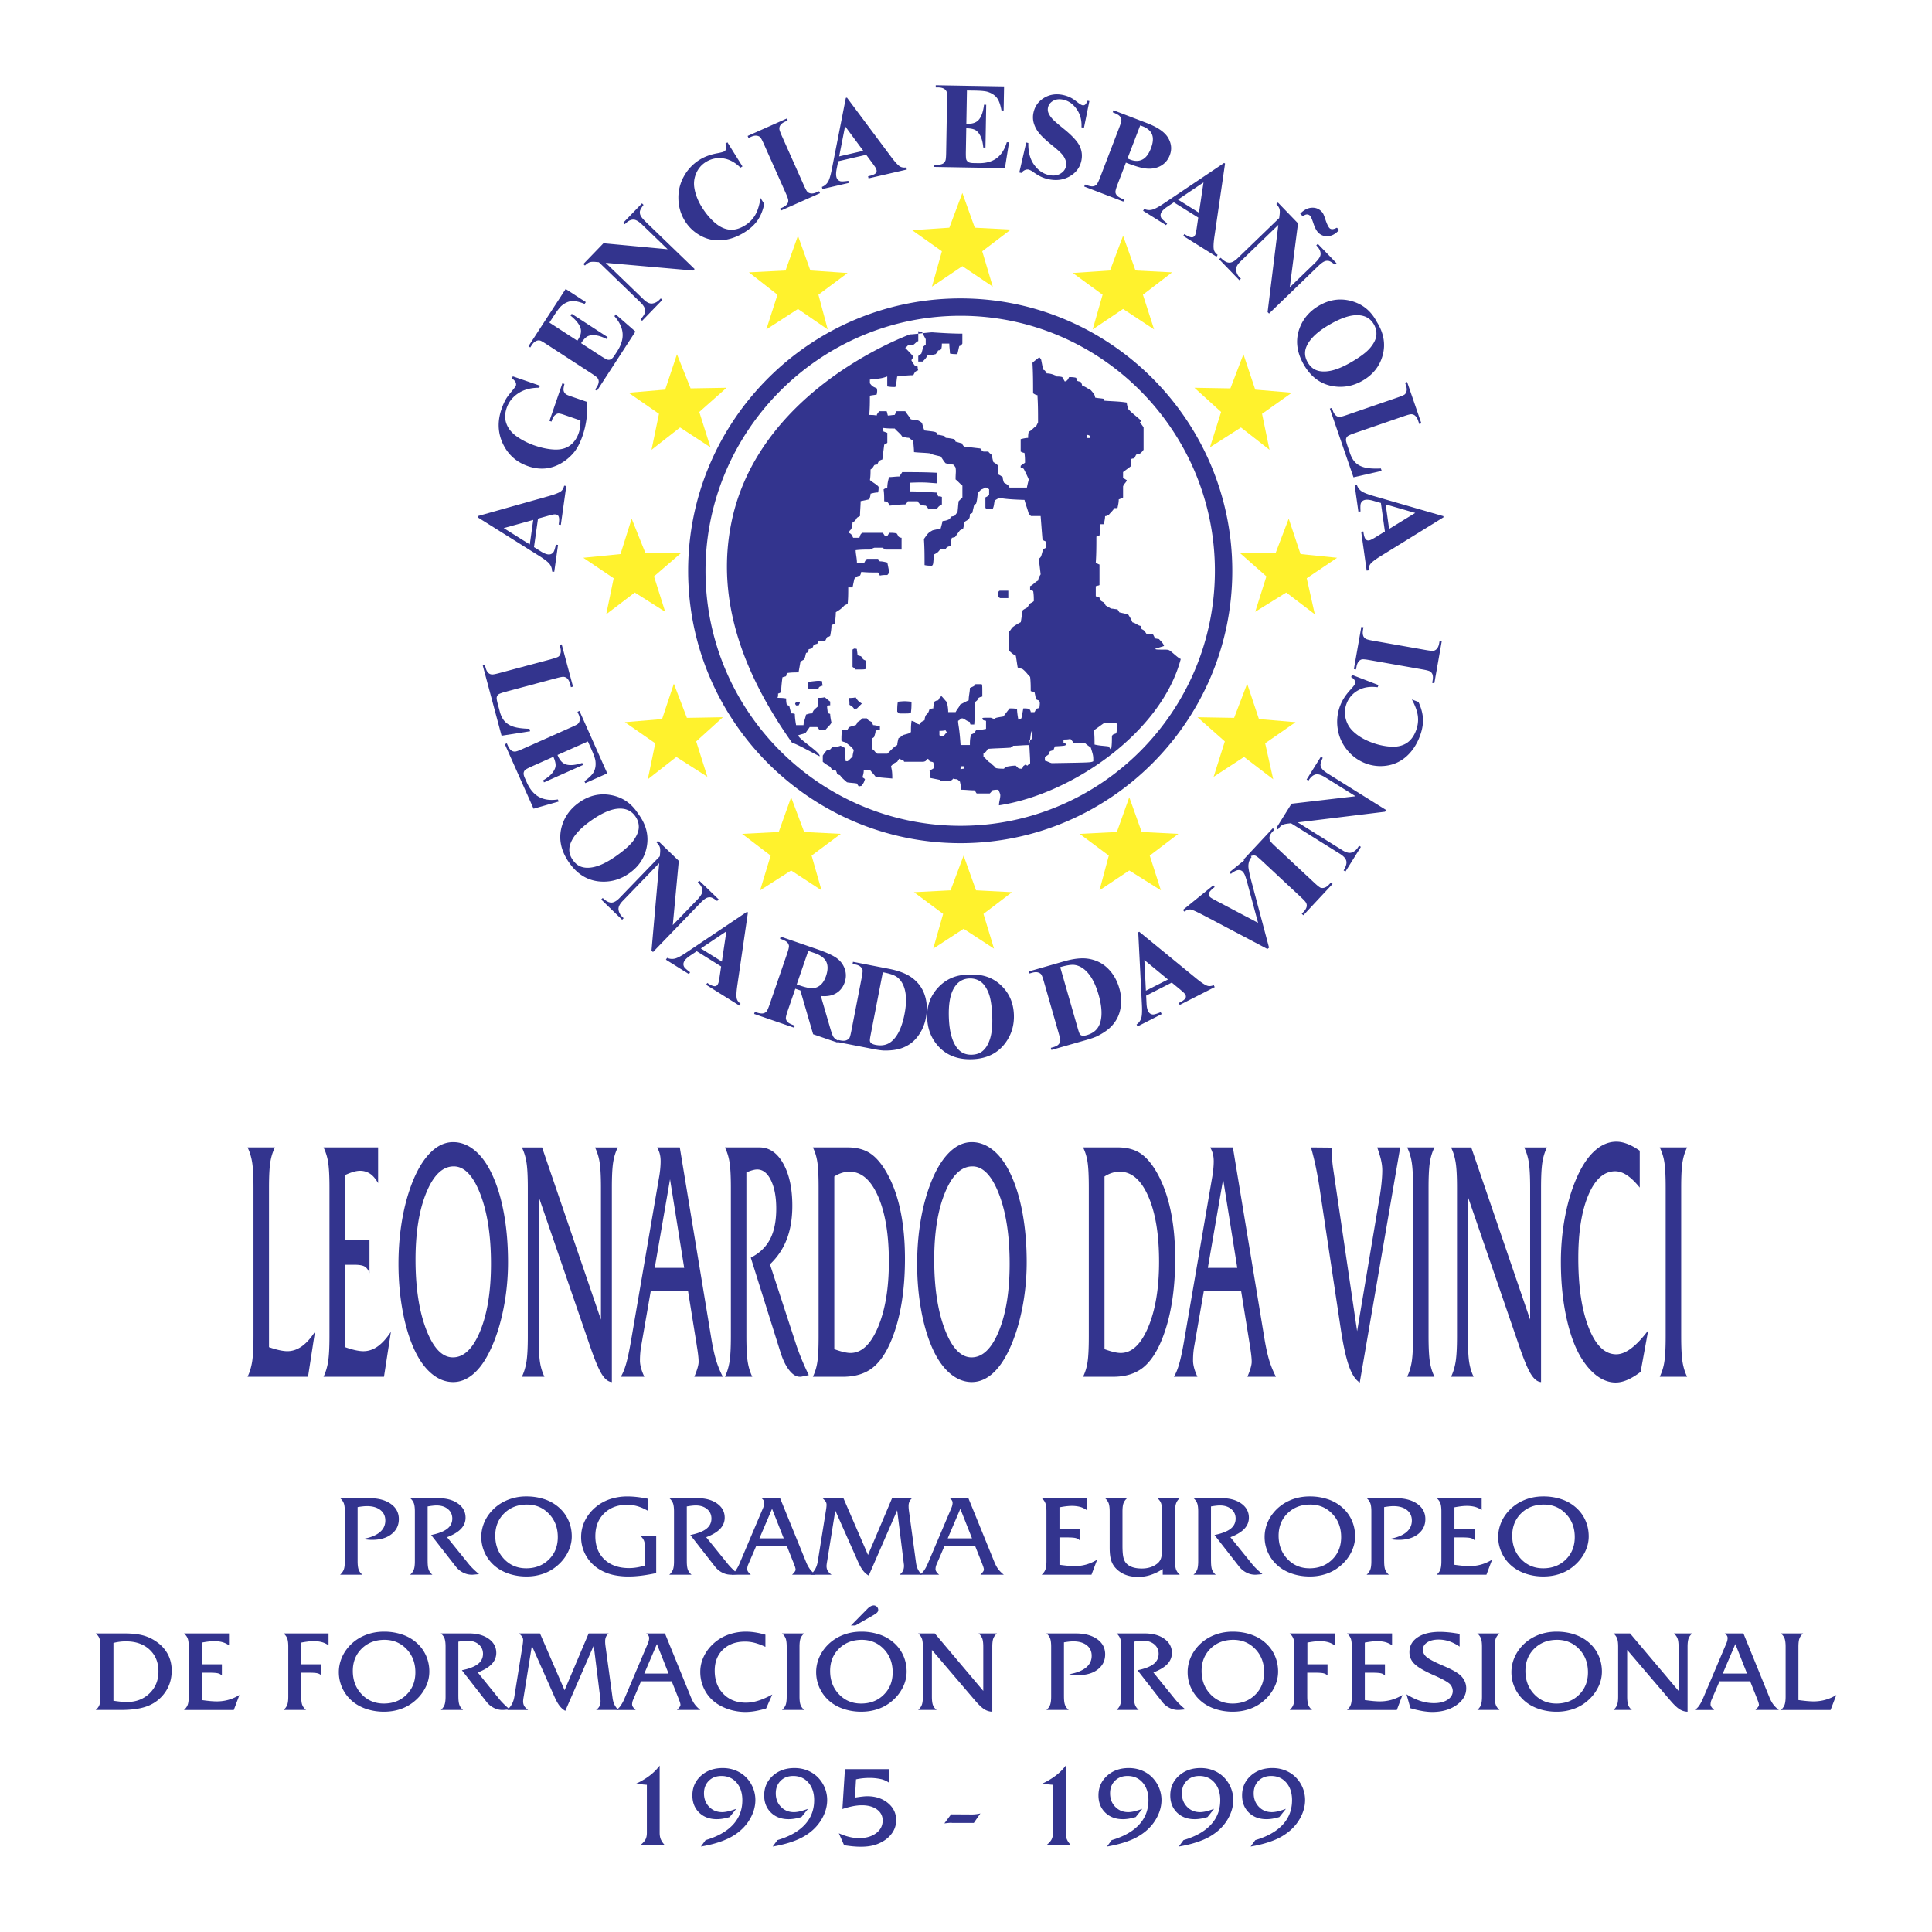 <svg xmlns="http://www.w3.org/2000/svg" width="2500" height="2500" viewBox="0 0 192.756 192.756"><g fill-rule="evenodd" clip-rule="evenodd"><path fill="#fff" d="M0 0h192.756v192.756H0V0z"/><path d="M24.701 137.361c.212-.439.364-.938.455-1.49.091-.555.137-1.41.137-2.564v-14.809c0-1.152-.046-2.004-.137-2.553s-.243-1.037-.455-1.467h2.732c-.217.43-.37.918-.459 1.467s-.133 1.4-.133 2.553v15.91c.386.133.731.234 1.037.301.305.066.57.1.794.1.5 0 .977-.158 1.43-.475.453-.318.895-.805 1.324-1.461l-.693 4.488h-6.032zM32.28 137.361c.212-.439.364-.938.455-1.49.091-.555.137-1.41.137-2.564v-14.834c0-1.146-.046-1.99-.137-2.537a5.165 5.165 0 0 0-.455-1.457h5.444v3.564c-.243-.432-.509-.744-.8-.939a1.78 1.78 0 0 0-1.007-.293c-.196 0-.415.035-.657.105a5.92 5.92 0 0 0-.821.316v6.443h2.426v3.344c-.114-.305-.269-.521-.464-.646s-.552-.189-1.07-.189h-.892v8.225c.376.133.716.234 1.021.301.304.066.569.1.793.1.505 0 .981-.158 1.429-.475.448-.318.889-.805 1.322-1.461l-.693 4.488H32.28v-.001zM47.92 119.131c.71 1.838 1.065 4.158 1.065 6.957 0 2.723-.359 4.959-1.076 6.711-.717 1.75-1.625 2.627-2.727 2.627-1.062 0-1.949-.926-2.659-2.775-.709-1.85-1.065-4.174-1.065-6.975 0-2.711.359-4.939 1.076-6.686.717-1.746 1.628-2.619 2.734-2.619 1.058 0 1.941.92 2.652 2.76zm-.675 17.935c.634-.549 1.199-1.355 1.695-2.42.553-1.174.982-2.523 1.287-4.051.306-1.523.458-3.084.458-4.674 0-1.734-.136-3.352-.408-4.85-.272-1.498-.666-2.797-1.18-3.893-.482-1.043-1.058-1.842-1.727-2.396s-1.391-.832-2.163-.832c-.901 0-1.734.434-2.5 1.301-.765.867-1.407 2.107-1.927 3.721-.334 1.043-.588 2.168-.762 3.375s-.261 2.453-.261 3.738c0 1.635.137 3.197.411 4.684.274 1.488.665 2.779 1.169 3.877.481 1.043 1.058 1.844 1.727 2.404.67.559 1.383.838 2.142.838.726.001 1.405-.273 2.039-.822zM61.638 114.479c-.217.43-.37.918-.459 1.467s-.133 1.4-.133 2.553v19.391c-.351-.021-.684-.279-.997-.773-.315-.494-.709-1.434-1.184-2.818l-5.117-14.893v13.904c0 1.197.043 2.066.129 2.604a5.09 5.09 0 0 0 .444 1.449h-2.254c.211-.439.363-.936.455-1.49s.137-1.408.137-2.562V118.5c0-1.152-.046-2.004-.137-2.553s-.243-1.037-.455-1.467h2.015l5.875 17.184V118.5c0-1.152-.046-2.004-.137-2.553a5.268 5.268 0 0 0-.455-1.467h2.273v-.001zM66.849 117.656l1.412 8.836h-2.938l1.526-8.836zm-1.92 11.125h3.711l.852 5.297c.01.055.021.137.036.246.115.684.172 1.199.172 1.553 0 .297-.131.764-.394 1.402l-.036.082h2.846a9.804 9.804 0 0 1-.654-1.592c-.169-.545-.328-1.252-.476-2.121l-3.163-19.17H65.56c.125.221.214.439.269.66.055.219.082.461.082.723 0 .23-.014.494-.043.791a10.24 10.24 0 0 1-.129.904l-2.801 16.322c-.163.936-.321 1.672-.477 2.211s-.331.963-.526 1.271h2.35c-.153-.33-.264-.627-.333-.891s-.104-.506-.104-.727c0-.264.011-.52.033-.768.021-.246.054-.486.096-.717l.952-5.476zM74.467 133.314c0 1.152.044 2.004.133 2.559.089.555.242 1.049.458 1.488h-2.731c.211-.439.363-.934.455-1.488s.137-1.406.137-2.559v-14.822c0-1.15-.046-2-.137-2.549a5.22 5.22 0 0 0-.455-1.465h3.444c.981 0 1.773.539 2.375 1.617.603 1.078.904 2.48.904 4.205 0 1.254-.181 2.359-.544 3.316a6.727 6.727 0 0 1-1.688 2.523l2.583 7.914c.153.471.337.971.553 1.496.215.527.461 1.076.739 1.646l-.774.164h-.123c-.363 0-.716-.219-1.06-.658-.344-.438-.636-1.041-.875-1.809l-2.955-9.414c.88-.451 1.523-1.068 1.929-1.854.407-.785.611-1.799.611-3.041 0-1.154-.175-2.094-.526-2.818-.35-.725-.809-1.088-1.375-1.088-.128 0-.284.025-.464.074a4.398 4.398 0 0 0-.614.223v16.34zM83.239 117.377c.257-.164.513-.285.766-.361.253-.078.501-.117.745-.117 1.189 0 2.142.822 2.858 2.465.717 1.641 1.075 3.812 1.075 6.514 0 2.637-.361 4.812-1.082 6.531-.722 1.719-1.636 2.578-2.744 2.578-.191 0-.417-.031-.68-.092a8.041 8.041 0 0 1-.938-.289v-17.229zm.852 19.984c1.211 0 2.198-.297 2.958-.889.761-.594 1.406-1.555 1.936-2.883.434-1.088.76-2.301.977-3.641.217-1.34.326-2.795.326-4.367 0-1.734-.146-3.311-.437-4.727-.291-1.416-.725-2.652-1.303-3.707-.515-.945-1.075-1.625-1.681-2.043-.606-.416-1.374-.627-2.304-.627h-3.464c.21.42.358.896.444 1.432.086.535.129 1.402.129 2.604v14.807c0 1.195-.042 2.061-.129 2.596a5.021 5.021 0 0 1-.444 1.445h2.992zM99.668 119.131c.709 1.838 1.064 4.158 1.064 6.957 0 2.723-.357 4.959-1.074 6.711-.717 1.75-1.627 2.627-2.728 2.627-1.062 0-1.949-.926-2.659-2.775s-1.064-4.174-1.064-6.975c0-2.711.358-4.939 1.075-6.686s1.628-2.619 2.735-2.619c1.057 0 1.94.92 2.651 2.76zm-.674 17.935c.633-.549 1.197-1.355 1.695-2.42.551-1.174.98-2.523 1.287-4.051.305-1.523.457-3.084.457-4.674 0-1.734-.137-3.352-.408-4.85s-.666-2.797-1.18-3.893c-.482-1.043-1.057-1.842-1.727-2.396s-1.391-.832-2.164-.832c-.901 0-1.734.434-2.5 1.301s-1.408 2.107-1.927 3.721c-.334 1.043-.588 2.168-.762 3.375s-.261 2.453-.261 3.738c0 1.635.137 3.197.411 4.684.274 1.488.664 2.779 1.169 3.877.482 1.043 1.058 1.844 1.727 2.404.67.559 1.384.838 2.142.838.727.001 1.406-.273 2.041-.822zM110.197 117.377c.258-.164.514-.285.766-.361.254-.078.502-.117.744-.117 1.191 0 2.143.822 2.859 2.465.717 1.641 1.074 3.812 1.074 6.514 0 2.637-.361 4.812-1.082 6.531s-1.635 2.578-2.744 2.578c-.189 0-.416-.031-.68-.092a8.221 8.221 0 0 1-.938-.289v-17.229h.001zm.852 19.984c1.213 0 2.197-.297 2.959-.889.76-.594 1.406-1.555 1.936-2.883.434-1.088.76-2.301.977-3.641s.326-2.795.326-4.367c0-1.734-.146-3.311-.438-4.727s-.725-2.652-1.301-3.707c-.516-.945-1.076-1.625-1.682-2.043-.605-.416-1.375-.627-2.305-.627h-3.465c.211.42.359.896.445 1.432s.129 1.402.129 2.604v14.807c0 1.195-.043 2.061-.129 2.596a5.022 5.022 0 0 1-.445 1.445h2.993zM122.033 117.656l1.41 8.836h-2.936l1.526-8.836zm-1.922 11.125h3.713l.852 5.297c.01.055.021.137.035.246.115.684.172 1.199.172 1.553 0 .297-.131.764-.393 1.402l-.037.082h2.848a9.814 9.814 0 0 1-.656-1.592c-.168-.545-.326-1.252-.475-2.121l-3.164-19.17h-2.264c.125.221.215.439.27.66.055.219.082.461.082.723 0 .23-.014.494-.043.791-.029.295-.072.598-.129.904l-2.801 16.322c-.162.936-.32 1.672-.477 2.211s-.33.963-.527 1.271h2.352c-.152-.33-.266-.627-.334-.891s-.104-.506-.104-.727c0-.264.01-.52.031-.768a7.33 7.33 0 0 1 .098-.717l.951-5.476zM135.664 137.934c-.424-.254-.785-.805-1.084-1.654-.301-.852-.578-2.123-.83-3.814l-2.004-13.322a45.094 45.094 0 0 0-.461-2.686 27.544 27.544 0 0 0-.488-1.979l2.047.018c.01.373.027.719.051 1.037.023.32.055.621.092.906l2.414 16.375 2.287-13.639c.066-.418.121-.838.16-1.262.041-.422.062-.811.062-1.16 0-.309-.039-.635-.115-.98s-.207-.777-.389-1.295h2.293l-4.035 23.455zM142.527 133.309c0 1.154.045 2.008.133 2.562.09.555.242 1.051.459 1.49h-2.732c.217-.439.369-.936.459-1.49s.135-1.408.135-2.562v-14.811c0-1.152-.045-2.004-.135-2.553s-.242-1.037-.459-1.467h2.732c-.217.43-.369.918-.459 1.467-.088.549-.133 1.4-.133 2.553v14.811zM154.342 114.479c-.217.43-.369.918-.457 1.467-.09.549-.135 1.4-.135 2.553v19.391c-.35-.021-.682-.279-.996-.773s-.709-1.434-1.184-2.818l-5.117-14.893v13.904c0 1.197.043 2.066.129 2.604.086.539.234 1.021.443 1.449h-2.254c.213-.439.363-.936.455-1.49s.139-1.408.139-2.562V118.5c0-1.152-.047-2.004-.139-2.553s-.242-1.037-.455-1.467h2.016l5.875 17.184V118.5c0-1.152-.047-2.004-.139-2.553a5.234 5.234 0 0 0-.453-1.467h2.272v-.001zM164.439 132.74l-.754 4.133c-.467.354-.906.619-1.316.795s-.803.266-1.174.266c-.553 0-1.092-.166-1.617-.494-.525-.33-1.021-.818-1.488-1.467-.744-1.021-1.324-2.422-1.738-4.201-.416-1.781-.623-3.74-.623-5.883 0-1.605.15-3.164.449-4.682.301-1.516.729-2.861 1.283-4.037.504-1.064 1.082-1.875 1.73-2.43s1.34-.834 2.074-.834c.35 0 .715.074 1.098.223.385.146.797.373 1.234.68v3.676c-.447-.555-.873-.965-1.273-1.23-.402-.266-.793-.398-1.176-.398-1.113 0-2.004.791-2.676 2.373-.67 1.584-1.006 3.682-1.006 6.297 0 2.867.348 5.184 1.043 6.947.697 1.764 1.611 2.645 2.744 2.645.463 0 .959-.195 1.48-.586.527-.392 1.093-.988 1.706-1.793zM167.732 133.309c0 1.154.043 2.008.133 2.562s.242 1.051.459 1.49h-2.732a5.18 5.18 0 0 0 .459-1.49c.09-.555.133-1.408.133-2.562v-14.811c0-1.152-.043-2.004-.133-2.553a4.988 4.988 0 0 0-.459-1.467h2.732c-.217.43-.369.918-.459 1.467s-.133 1.4-.133 2.553v14.811zM35.681 155.758c0 .383.035.668.106.854.071.186.193.35.366.496h-2.221a1.27 1.27 0 0 0 .363-.496c.073-.186.11-.471.11-.854v-4.951c0-.383-.037-.664-.11-.846a1.217 1.217 0 0 0-.363-.488h2.912c.9 0 1.616.191 2.149.57s.8.885.8 1.516c0 .619-.244 1.119-.732 1.502-.487.381-1.133.57-1.938.57-.135 0-.28-.006-.437-.021a6.651 6.651 0 0 1-.497-.064c.742-.129 1.303-.35 1.685-.66s.571-.705.571-1.184c0-.441-.165-.791-.494-1.049-.33-.258-.777-.387-1.341-.387-.123 0-.261.008-.417.025a7.025 7.025 0 0 0-.512.074v5.393zM42.667 155.76c0 .383.036.668.107.852.071.186.193.352.366.496h-2.221c.169-.145.29-.311.363-.496.073-.184.11-.469.11-.852v-4.953c0-.381-.037-.664-.11-.846a1.226 1.226 0 0 0-.363-.488h2.814c.812 0 1.468.182 1.967.541.499.359.748.828.748 1.404 0 .418-.15.787-.449 1.107-.3.32-.765.6-1.396.842l2.133 2.639c.125.158.276.324.452.5.178.174.379.357.607.547l-.635.055h-.1c-.3 0-.591-.072-.874-.219s-.523-.348-.72-.604l-2.449-3.137c.73-.15 1.263-.357 1.601-.621.337-.264.506-.604.506-1.02 0-.387-.145-.701-.434-.943-.288-.244-.667-.365-1.134-.365-.107 0-.235.008-.384.025a7.895 7.895 0 0 0-.507.074v5.462h.002zM54.768 151.033c.589.613.883 1.387.883 2.32 0 .91-.297 1.656-.892 2.24-.594.584-1.348.877-2.26.877-.881 0-1.615-.309-2.204-.926s-.883-1.395-.883-2.328c0-.904.297-1.648.892-2.232.594-.582 1.349-.873 2.266-.873.877 0 1.61.307 2.198.922zm-.564 5.977a4.27 4.27 0 0 0 1.4-.809c.457-.391.811-.84 1.063-1.35.251-.51.378-1.029.378-1.561 0-.578-.112-1.117-.337-1.617s-.55-.934-.975-1.299a4.15 4.15 0 0 0-1.427-.801 5.628 5.628 0 0 0-1.787-.275 4.87 4.87 0 0 0-2.064.434 4.297 4.297 0 0 0-1.592 1.24 3.921 3.921 0 0 0-.629 1.127 3.67 3.67 0 0 0-.216 1.246 3.783 3.783 0 0 0 1.306 2.855c.397.348.874.615 1.426.803a5.47 5.47 0 0 0 1.77.281 5.045 5.045 0 0 0 1.684-.274zM64.667 150.75a4.534 4.534 0 0 0-1.044-.467c-.342-.1-.694-.15-1.056-.15-.948 0-1.713.287-2.295.859-.583.572-.874 1.328-.874 2.268 0 .982.303 1.758.911 2.33.607.572 1.427.859 2.46.859.24 0 .492-.021.757-.064.265-.041.543-.107.834-.195v-1.611c0-.385-.036-.67-.107-.854a1.193 1.193 0 0 0-.366-.488h1.583v3.711c-.531.113-1.023.197-1.478.254-.454.055-.876.084-1.265.084a7.03 7.03 0 0 1-1.542-.156 4.619 4.619 0 0 1-1.248-.475 3.795 3.795 0 0 1-1.437-1.391 3.686 3.686 0 0 1-.521-1.912c0-.566.121-1.104.366-1.609a4.173 4.173 0 0 1 1.063-1.359 4.365 4.365 0 0 1 1.444-.811 5.468 5.468 0 0 1 1.769-.273c.284 0 .596.018.937.057.34.039.709.1 1.107.18v1.213h.002zM68.523 155.76c0 .383.035.668.106.852.071.186.193.352.366.496h-2.221c.169-.145.29-.311.363-.496.073-.184.109-.469.109-.852v-4.953c0-.381-.037-.664-.109-.846a1.217 1.217 0 0 0-.363-.488h2.813c.812 0 1.468.182 1.967.541.499.359.749.828.749 1.404 0 .418-.15.787-.449 1.107-.3.32-.765.6-1.395.842l2.133 2.639c.125.158.276.324.452.5.177.174.379.357.606.547l-.635.055h-.1a1.87 1.87 0 0 1-.873-.219 2.123 2.123 0 0 1-.719-.604l-2.449-3.137c.729-.15 1.263-.357 1.6-.621s.506-.604.506-1.02c0-.387-.145-.701-.434-.943-.288-.244-.667-.365-1.134-.365-.106 0-.234.008-.383.025-.15.016-.318.041-.507.074v5.462h.001z" fill="#33348e"/><path d="M77.028 150.533l1.165 2.945H75.77l1.258-2.945zm-1.583 3.715h3.06l.703 1.766.029.082c.093.229.141.4.141.518 0 .1-.108.254-.323.467l-.03.027h2.339a3.04 3.04 0 0 1-.538-.529 3.214 3.214 0 0 1-.391-.707l-2.604-6.398h-1.867a.822.822 0 0 1 .221.221.444.444 0 0 1 .068.24c0 .078-.012.166-.036.264-.024.1-.059.199-.106.303l-2.31 5.447a4.032 4.032 0 0 1-.394.738c-.127.18-.272.32-.434.422h1.938c-.126-.109-.218-.209-.275-.297s-.085-.168-.085-.242c0-.088.009-.172.026-.254.018-.084.044-.164.08-.24l.788-1.828z" fill="#33348e"/><path d="M80.884 157.107c.205-.193.361-.391.469-.592.108-.201.186-.438.233-.705l.821-5.129c.019-.123.034-.229.043-.314s.015-.162.015-.229a.601.601 0 0 0-.07-.297c-.048-.084-.159-.207-.336-.369h2.089l2.454 5.668 2.402-5.668h1.995c-.122.107-.21.223-.265.346a1.065 1.065 0 0 0-.083.447 3.26 3.26 0 0 0 .024.391l.714 5.238c.032.256.094.48.187.672.092.193.223.373.393.541h-2.226c.153-.105.267-.23.339-.373s.109-.307.109-.494c0-.049 0-.086-.003-.113s-.005-.053-.009-.074l-.667-5.371-2.839 6.516a1.928 1.928 0 0 1-.564-.496 4.207 4.207 0 0 1-.487-.852l-2.283-5.145-.809 5.029a6.265 6.265 0 0 0-.053.34c-.009.07-.013.125-.013.166 0 .184.038.34.113.469.074.131.203.264.384.398h-2.077z" fill="#33348e"/><path d="M95.813 150.533l1.164 2.945h-2.422l1.258-2.945zm-1.584 3.715h3.062l.701 1.766c.008.02.018.047.029.082.094.229.141.4.141.518 0 .1-.107.254-.322.467l-.029.027h2.34c-.221-.172-.4-.348-.539-.529s-.27-.418-.391-.707l-2.604-6.398H94.75c.102.074.176.148.221.221s.068.152.068.24c0 .078-.012.166-.035.264-.024.1-.06.199-.106.303l-2.311 5.447c-.134.312-.265.559-.393.738s-.272.32-.434.422h1.938a1.46 1.46 0 0 1-.275-.297.443.443 0 0 1-.085-.242c0-.088.009-.172.026-.254.018-.084.044-.164.08-.24l.785-1.828zM103.932 157.107c.168-.146.289-.311.361-.498.074-.184.111-.469.111-.854v-4.951c0-.381-.037-.662-.111-.846a1.228 1.228 0 0 0-.361-.486h4.488v1.189a2.032 2.032 0 0 0-.66-.32 3.258 3.258 0 0 0-.834-.098c-.162 0-.342.012-.543.035s-.428.061-.68.107v2.168h2.008v1.121c-.094-.104-.221-.178-.383-.221s-.457-.064-.887-.064h-.738v2.729c.309.043.59.076.842.098.25.023.467.033.652.033.414 0 .807-.051 1.176-.156s.73-.266 1.088-.482l-.564 1.496h-4.965zM116.006 157.107v-.566a5.014 5.014 0 0 1-1.211.592 3.985 3.985 0 0 1-1.238.195c-.48 0-.906-.072-1.281-.219a2.614 2.614 0 0 1-.967-.658 2.05 2.05 0 0 1-.459-.805c-.092-.305-.137-.715-.137-1.23v-3.598c0-.387-.037-.672-.109-.854a1.2 1.2 0 0 0-.363-.492h2.221a1.22 1.22 0 0 0-.365.492c-.072.182-.107.467-.107.854v3.359c0 .525.027.916.082 1.168.057.254.148.455.279.607.158.18.367.314.631.404.262.09.576.135.943.135.299 0 .578-.041.84-.123a2.14 2.14 0 0 0 .686-.361c.174-.133.299-.305.373-.516s.111-.498.111-.861v-3.812c0-.4-.035-.689-.105-.869a1.168 1.168 0 0 0-.367-.477h2.246c-.17.141-.291.309-.363.502-.074.195-.109.477-.109.844v4.953c0 .381.035.662.109.846.072.182.193.346.363.49h-1.703zM120.824 155.76c0 .383.035.668.105.852.07.186.193.352.367.496h-2.223c.17-.145.289-.311.363-.496.072-.184.109-.469.109-.852v-4.953c0-.381-.037-.664-.109-.846a1.226 1.226 0 0 0-.363-.488h2.814c.812 0 1.469.182 1.967.541s.748.828.748 1.404c0 .418-.15.787-.449 1.107s-.764.6-1.395.842l2.133 2.639c.125.158.275.324.453.5.176.174.377.357.605.547l-.635.055h-.102c-.299 0-.59-.072-.871-.219a2.149 2.149 0 0 1-.721-.604l-2.449-3.137c.73-.15 1.264-.357 1.602-.621.336-.264.506-.604.506-1.02 0-.387-.145-.701-.434-.943-.289-.244-.668-.365-1.135-.365-.105 0-.234.008-.383.025-.15.016-.318.041-.506.074v5.462h.003zM132.924 151.033c.588.613.883 1.387.883 2.32 0 .91-.297 1.656-.893 2.24-.594.584-1.348.877-2.26.877-.881 0-1.615-.309-2.203-.926s-.883-1.395-.883-2.328c0-.904.297-1.648.891-2.232.596-.582 1.35-.873 2.268-.873.875 0 1.609.307 2.197.922zm-.565 5.977a4.28 4.28 0 0 0 1.4-.809c.457-.391.811-.84 1.062-1.35s.379-1.029.379-1.561c0-.578-.113-1.117-.336-1.617a3.711 3.711 0 0 0-.977-1.299 4.126 4.126 0 0 0-1.426-.801 5.632 5.632 0 0 0-1.787-.275c-.744 0-1.434.143-2.064.434a4.28 4.28 0 0 0-1.592 1.24 3.928 3.928 0 0 0-.631 1.127 3.694 3.694 0 0 0-.215 1.246c0 .547.113 1.066.34 1.562s.549.928.967 1.293c.396.348.873.615 1.426.803s1.143.281 1.77.281a5.045 5.045 0 0 0 1.684-.274zM138.098 155.758c0 .383.035.668.107.854.07.186.193.35.365.496h-2.223c.17-.146.291-.311.363-.496.074-.186.111-.471.111-.854v-4.951c0-.383-.037-.664-.111-.846a1.207 1.207 0 0 0-.363-.488h2.912c.9 0 1.615.191 2.148.57s.801.885.801 1.516c0 .619-.244 1.119-.732 1.502-.488.381-1.133.57-1.938.57-.135 0-.279-.006-.438-.021a6.627 6.627 0 0 1-.496-.064c.742-.129 1.305-.35 1.686-.66.379-.311.57-.705.57-1.184 0-.441-.164-.791-.494-1.049-.328-.258-.777-.387-1.342-.387-.121 0-.26.008-.416.025a7.104 7.104 0 0 0-.512.074v5.393h.002zM143.336 157.107c.17-.146.289-.311.363-.498.072-.184.109-.469.109-.854v-4.951c0-.381-.037-.662-.109-.846a1.234 1.234 0 0 0-.363-.486h4.49v1.189a2.042 2.042 0 0 0-.662-.32 3.242 3.242 0 0 0-.832-.098 4.85 4.85 0 0 0-.545.035 10.6 10.6 0 0 0-.678.107v2.168h2.008v1.121c-.094-.104-.223-.178-.385-.221s-.457-.064-.887-.064h-.736v2.729c.309.043.588.076.84.098.25.023.469.033.652.033.416 0 .807-.051 1.176-.156s.73-.266 1.088-.482l-.562 1.496h-4.967zM156.229 151.033c.59.613.885 1.387.885 2.32 0 .91-.299 1.656-.893 2.24s-1.348.877-2.26.877c-.881 0-1.615-.309-2.205-.926-.588-.617-.881-1.395-.881-2.328 0-.904.297-1.648.891-2.232.594-.582 1.35-.873 2.266-.873.876 0 1.609.307 2.197.922zm-.565 5.977a4.28 4.28 0 0 0 1.4-.809c.457-.391.811-.84 1.064-1.35.252-.51.377-1.029.377-1.561 0-.578-.111-1.117-.336-1.617s-.549-.934-.975-1.299a4.135 4.135 0 0 0-1.428-.801 5.623 5.623 0 0 0-1.787-.275c-.744 0-1.432.143-2.064.434a4.313 4.313 0 0 0-1.592 1.24 3.921 3.921 0 0 0-.629 1.127 3.707 3.707 0 0 0 .125 2.808c.225.496.547.928.965 1.293.398.348.873.615 1.426.803a5.48 5.48 0 0 0 1.77.281c.6.001 1.161-.091 1.684-.274zM11.32 163.92a4.812 4.812 0 0 1 1.247-.158c.981 0 1.766.273 2.357.824.591.549.886 1.275.886 2.178 0 .883-.298 1.611-.893 2.186s-1.349.861-2.262.861c-.158 0-.345-.01-.561-.029-.217-.02-.475-.053-.774-.098v-5.764zm.703 6.684c.999 0 1.812-.1 2.439-.297s1.159-.518 1.596-.961c.358-.363.626-.768.806-1.215s.268-.934.268-1.457c0-.58-.12-1.105-.359-1.578a3.518 3.518 0 0 0-1.074-1.236 4.224 4.224 0 0 0-1.387-.682c-.499-.139-1.132-.209-1.899-.209H9.547c.173.139.296.295.366.473.071.176.106.463.106.859v4.953c0 .398-.036.688-.106.867-.07.18-.193.34-.366.482h2.476v.001zM18.359 170.604c.169-.146.29-.312.362-.498.073-.186.11-.471.11-.855v-4.949c0-.383-.037-.664-.11-.846a1.231 1.231 0 0 0-.362-.486h4.489v1.188c-.201-.146-.421-.252-.662-.318s-.518-.1-.833-.1c-.162 0-.343.012-.543.037a9.39 9.39 0 0 0-.68.107v2.166h2.009v1.123a.768.768 0 0 0-.384-.223c-.162-.043-.457-.064-.886-.064h-.738v2.729c.309.043.59.076.841.1.25.021.468.033.653.033.415 0 .807-.053 1.176-.158a4.41 4.41 0 0 0 1.088-.48l-.563 1.496h-4.967v-.002zM30.052 169.256c0 .385.036.668.109.852.072.186.197.35.375.496h-2.245a1.27 1.27 0 0 0 .363-.496c.073-.184.109-.467.109-.852v-4.955c0-.383-.037-.664-.109-.846s-.194-.344-.363-.486h4.489v1.188a2.042 2.042 0 0 0-.661-.318 3.164 3.164 0 0 0-.833-.1c-.162 0-.343.012-.544.037a9.37 9.37 0 0 0-.679.107v2.166h2.008v1.123a.768.768 0 0 0-.384-.223c-.162-.043-.457-.064-.886-.064h-.75v2.371h.001zM40.559 164.527c.588.613.883 1.387.883 2.322 0 .908-.297 1.654-.892 2.238-.594.586-1.348.877-2.26.877-.881 0-1.615-.309-2.204-.926-.588-.617-.883-1.393-.883-2.328 0-.904.297-1.648.892-2.23s1.349-.873 2.266-.873c.876 0 1.609.307 2.198.92zm-.565 5.977a4.24 4.24 0 0 0 1.4-.807 4.23 4.23 0 0 0 1.063-1.352 3.478 3.478 0 0 0 .378-1.561 3.91 3.91 0 0 0-.337-1.617 3.7 3.7 0 0 0-.975-1.299 4.127 4.127 0 0 0-1.427-.799 5.572 5.572 0 0 0-1.787-.277c-.744 0-1.433.145-2.065.434a4.297 4.297 0 0 0-1.592 1.24c-.276.35-.485.725-.629 1.127a3.68 3.68 0 0 0-.215 1.248 3.783 3.783 0 0 0 1.305 2.855c.397.348.873.615 1.427.803a5.514 5.514 0 0 0 1.769.279c.6.001 1.161-.09 1.685-.274zM45.732 169.254c0 .385.036.668.107.854.07.184.192.35.365.496h-2.221c.169-.146.29-.312.363-.496.073-.186.109-.469.109-.854v-4.951c0-.383-.037-.666-.109-.848a1.234 1.234 0 0 0-.363-.486h2.814c.812 0 1.468.18 1.967.541.499.359.749.826.749 1.404 0 .418-.15.787-.45 1.107-.299.318-.764.6-1.395.842l2.133 2.637c.125.158.276.324.453.5.176.176.378.359.605.549l-.635.055h-.101c-.299 0-.59-.072-.872-.219a2.126 2.126 0 0 1-.72-.604l-2.449-3.139c.73-.15 1.263-.357 1.601-.621.337-.264.505-.602.505-1.018 0-.387-.144-.701-.433-.945-.289-.242-.667-.363-1.135-.363-.106 0-.234.008-.383.023a9.804 9.804 0 0 0-.507.076v5.46h.002z" fill="#33348e"/><path d="M50.61 170.604c.205-.193.361-.393.469-.594.107-.201.186-.436.233-.703l.821-5.129c.02-.125.034-.23.043-.316.01-.086.015-.162.015-.227a.596.596 0 0 0-.071-.297c-.047-.086-.16-.207-.336-.369h2.09l2.454 5.668 2.402-5.668h1.995c-.123.107-.211.221-.266.344s-.083.271-.083.447a3.26 3.26 0 0 0 .024.391l.714 5.238c.031.258.094.48.186.674.093.193.224.373.393.541h-2.225c.153-.105.266-.23.339-.373.073-.145.109-.309.109-.496a1.59 1.59 0 0 0-.003-.111.624.624 0 0 0-.009-.074l-.667-5.371-2.839 6.514c-.212-.121-.401-.285-.564-.494s-.325-.492-.486-.852l-2.284-5.146-.808 5.029a5.97 5.97 0 0 0-.053.342c-.008.07-.012.125-.012.164 0 .184.037.34.112.471.074.129.203.264.384.398H50.61v-.001z" fill="#33348e"/><path d="M65.54 164.027l1.163 2.945h-2.422l1.259-2.945zm-1.584 3.717h3.06l.703 1.766c.007.018.017.045.029.082.094.227.141.4.141.518 0 .098-.107.254-.323.467l-.029.027h2.339c-.22-.172-.399-.35-.538-.531s-.27-.416-.391-.707l-2.604-6.396h-1.867a.81.81 0 0 1 .222.219.455.455 0 0 1 .067.242 1.2 1.2 0 0 1-.035.264 1.596 1.596 0 0 1-.106.301l-2.31 5.449a4.043 4.043 0 0 1-.393.736c-.128.18-.272.322-.434.424h1.938a1.45 1.45 0 0 1-.274-.297.446.446 0 0 1-.086-.242 1.195 1.195 0 0 1 .107-.494l.784-1.828zM77.051 169.062l-.614 1.391a9.226 9.226 0 0 1-1.087.262 5.863 5.863 0 0 1-.969.088c-.458 0-.902-.057-1.335-.166s-.842-.273-1.229-.488a3.71 3.71 0 0 1-1.436-1.4 3.864 3.864 0 0 1-.514-1.963c0-.533.124-1.053.372-1.559s.601-.953 1.058-1.346a4.418 4.418 0 0 1 1.43-.811 5.178 5.178 0 0 1 1.712-.277c.288 0 .59.025.907.074a8.38 8.38 0 0 1 1.019.229v1.215a5.737 5.737 0 0 0-1.051-.398 3.851 3.851 0 0 0-.969-.129c-.917 0-1.653.264-2.207.791-.553.529-.83 1.23-.83 2.102 0 .957.287 1.73.859 2.318.573.59 1.327.883 2.26.883.382 0 .789-.066 1.22-.201.433-.134.9-.339 1.404-.615zM79.767 169.252c0 .385.035.668.107.854.071.186.193.352.365.498h-2.221c.173-.146.295-.312.366-.498.071-.186.106-.469.106-.854v-4.941c0-.385-.036-.67-.106-.854a1.193 1.193 0 0 0-.366-.488h2.221a1.212 1.212 0 0 0-.365.488c-.072.184-.107.469-.107.854v4.941zM88.179 164.527c.588.613.883 1.387.883 2.322 0 .908-.297 1.654-.892 2.238-.595.586-1.348.877-2.26.877-.881 0-1.615-.309-2.204-.926-.588-.617-.883-1.393-.883-2.328 0-.904.297-1.648.892-2.23s1.35-.873 2.266-.873c.876 0 1.609.307 2.198.92zm-.565 5.977a4.23 4.23 0 0 0 1.4-.807 4.23 4.23 0 0 0 1.063-1.352 3.49 3.49 0 0 0 .378-1.561c0-.578-.112-1.117-.337-1.617a3.688 3.688 0 0 0-.975-1.299 4.14 4.14 0 0 0-1.426-.799 5.572 5.572 0 0 0-1.787-.277c-.745 0-1.432.145-2.065.434a4.305 4.305 0 0 0-1.592 1.24c-.276.35-.485.725-.629 1.127a3.658 3.658 0 0 0-.216 1.248 3.796 3.796 0 0 0 1.305 2.855c.397.348.873.615 1.427.803a5.514 5.514 0 0 0 1.769.279c.6.001 1.161-.09 1.685-.274zm-2.273-8.328l1.781-1.02c.202-.117.335-.213.4-.287a.378.378 0 0 0 .098-.254.423.423 0 0 0-.134-.309.435.435 0 0 0-.316-.133.641.641 0 0 0-.308.09c-.111.059-.22.143-.326.254l-1.634 1.658h.439v.001zM99.473 162.969a1.203 1.203 0 0 0-.365.488c-.072.184-.107.469-.107.854v6.469a1.576 1.576 0 0 1-.816-.258c-.258-.166-.58-.479-.969-.939l-4.241-4.969v4.639c0 .398.036.688.106.867s.192.342.366.484h-1.843c.168-.146.289-.312.362-.498s.11-.469.11-.854v-4.941c0-.385-.037-.67-.11-.854a1.247 1.247 0 0 0-.362-.488h1.66l4.837 5.732v-4.391c0-.385-.035-.67-.109-.854a1.22 1.22 0 0 0-.363-.488h1.844v.001zM106.152 169.252c0 .385.035.67.107.855.07.184.193.35.365.496h-2.221c.17-.146.291-.312.363-.496.072-.186.109-.471.109-.855v-4.951c0-.381-.037-.664-.109-.846s-.193-.344-.363-.486h2.912c.898 0 1.615.189 2.148.568.533.381.799.887.799 1.516 0 .621-.242 1.121-.73 1.502-.488.383-1.133.572-1.939.572a5.361 5.361 0 0 1-.932-.087c.742-.129 1.303-.35 1.684-.66s.572-.705.572-1.184c0-.441-.164-.791-.494-1.049-.33-.256-.777-.385-1.342-.385-.123 0-.262.008-.418.023-.154.018-.326.043-.512.074v5.393h.001zM113.141 169.254c0 .385.035.668.107.854.07.184.193.35.365.496h-2.221c.168-.146.289-.312.361-.496.074-.186.111-.469.111-.854v-4.951c0-.383-.037-.666-.111-.848a1.228 1.228 0 0 0-.361-.486h2.812c.812 0 1.469.18 1.967.541.5.359.75.826.75 1.404 0 .418-.15.787-.449 1.107-.301.318-.766.6-1.396.842l2.133 2.637c.127.158.277.324.453.5s.379.359.605.549l-.635.055h-.1c-.299 0-.59-.072-.873-.219s-.523-.348-.719-.604l-2.449-3.139c.729-.15 1.262-.357 1.6-.621s.506-.602.506-1.018c0-.387-.145-.701-.432-.945-.289-.242-.668-.363-1.137-.363-.105 0-.232.008-.383.023a9.779 9.779 0 0 0-.506.076v5.46h.002zM125.242 164.527c.588.613.881 1.387.881 2.322 0 .908-.297 1.654-.891 2.238-.594.586-1.348.877-2.26.877-.881 0-1.617-.309-2.205-.926s-.883-1.393-.883-2.328c0-.904.299-1.648.893-2.23s1.35-.873 2.266-.873c.877 0 1.609.307 2.199.92zm-.566 5.977a4.22 4.22 0 0 0 1.4-.807 4.247 4.247 0 0 0 1.064-1.352 3.476 3.476 0 0 0 .377-1.561c0-.578-.111-1.117-.336-1.617s-.549-.932-.975-1.299c-.398-.348-.875-.613-1.428-.799s-1.148-.277-1.787-.277c-.744 0-1.432.145-2.064.434a4.313 4.313 0 0 0-1.592 1.24c-.275.35-.486.725-.629 1.127a3.657 3.657 0 0 0-.215 1.248c0 .545.111 1.066.338 1.562.229.496.549.928.967 1.293.398.348.873.615 1.428.803a5.513 5.513 0 0 0 1.768.279c.6.001 1.16-.09 1.684-.274zM130.426 169.256c0 .385.037.668.109.852.074.186.199.35.375.496h-2.244a1.27 1.27 0 0 0 .363-.496c.072-.184.109-.467.109-.852v-4.955c0-.383-.037-.664-.109-.846a1.234 1.234 0 0 0-.363-.486h4.49v1.188c-.201-.146-.422-.252-.662-.318s-.518-.1-.832-.1a4.45 4.45 0 0 0-.545.037 9.18 9.18 0 0 0-.678.107v2.166h2.008v1.123c-.096-.105-.223-.18-.385-.223s-.457-.064-.885-.064h-.752v2.371h.001zM134.396 170.604a1.27 1.27 0 0 0 .363-.498c.072-.186.109-.471.109-.855v-4.949c0-.383-.037-.664-.109-.846a1.234 1.234 0 0 0-.363-.486h4.49v1.188c-.201-.146-.422-.252-.662-.318s-.518-.1-.834-.1c-.16 0-.342.012-.543.037a9.35 9.35 0 0 0-.678.107v2.166h2.008v1.123c-.096-.105-.223-.18-.385-.223s-.457-.064-.887-.064h-.736v2.729c.309.043.588.076.84.1.25.021.469.033.652.033.416 0 .807-.053 1.176-.158.369-.104.73-.264 1.088-.48l-.564 1.496h-4.965v-.002zM140.717 170.428l-.391-1.387c.479.297.941.518 1.393.664.451.145.898.217 1.342.217.566 0 1.02-.113 1.363-.338.346-.227.518-.52.518-.879a1.056 1.056 0 0 0-.209-.6c-.15-.207-.654-.506-1.512-.895-.219-.094-.387-.17-.504-.225-.803-.373-1.354-.717-1.652-1.031s-.447-.688-.447-1.121c0-.617.271-1.109.814-1.473.545-.365 1.289-.547 2.234-.547.271 0 .57.018.898.049.326.033.68.084 1.062.154v1.271c-.34-.236-.682-.412-1.025-.529s-.701-.176-1.072-.176c-.471 0-.85.094-1.135.281-.287.186-.43.43-.43.729 0 .268.113.504.34.709s.734.48 1.527.824l.199.086c.662.283 1.156.543 1.484.783.242.176.434.389.568.643.137.254.203.523.203.809 0 .656-.322 1.213-.969 1.67s-1.455.686-2.426.686c-.311 0-.645-.033-1.006-.096a10.249 10.249 0 0 1-1.167-.278zM149.135 169.252c0 .385.035.668.105.854.072.186.193.352.367.498h-2.221c.172-.146.295-.312.365-.498s.107-.469.107-.854v-4.941c0-.385-.037-.67-.107-.854a1.19 1.19 0 0 0-.365-.488h2.221a1.209 1.209 0 0 0-.367.488c-.07.184-.105.469-.105.854v4.941zM157.547 164.527c.588.613.883 1.387.883 2.322 0 .908-.297 1.654-.891 2.238-.596.586-1.35.877-2.262.877-.881 0-1.615-.309-2.203-.926-.59-.617-.883-1.393-.883-2.328 0-.904.297-1.648.891-2.23.596-.582 1.35-.873 2.266-.873.877 0 1.609.307 2.199.92zm-.565 5.977a4.21 4.21 0 0 0 1.398-.807 4.247 4.247 0 0 0 1.064-1.352 3.479 3.479 0 0 0 .379-1.561c0-.578-.113-1.117-.338-1.617a3.676 3.676 0 0 0-.975-1.299c-.398-.348-.873-.613-1.426-.799s-1.15-.277-1.787-.277c-.744 0-1.434.145-2.064.434a4.303 4.303 0 0 0-1.594 1.24c-.275.35-.484.725-.627 1.127a3.658 3.658 0 0 0-.217 1.248c0 .545.113 1.066.34 1.562s.549.928.965 1.293c.398.348.873.615 1.428.803a5.516 5.516 0 0 0 1.77.279 5.02 5.02 0 0 0 1.684-.274zM168.84 162.969a1.186 1.186 0 0 0-.365.488c-.07.184-.107.469-.107.854v6.469a1.564 1.564 0 0 1-.814-.258c-.258-.166-.582-.479-.969-.939l-4.242-4.969v4.639c0 .398.035.688.107.867.07.18.191.342.365.484h-1.844a1.25 1.25 0 0 0 .363-.498c.074-.186.109-.469.109-.854v-4.941c0-.385-.035-.67-.109-.854a1.22 1.22 0 0 0-.363-.488h1.66l4.84 5.732v-4.391c0-.385-.037-.67-.111-.854a1.234 1.234 0 0 0-.361-.488h1.841v.001zM173.137 164.027l1.164 2.945h-2.422l1.258-2.945zm-1.582 3.717h3.059l.703 1.766a.7.7 0 0 1 .029.082c.094.227.143.4.143.518 0 .098-.109.254-.324.467l-.029.027h2.34c-.221-.172-.4-.35-.539-.531s-.27-.416-.391-.707l-2.604-6.396h-1.867a.764.764 0 0 1 .221.219.439.439 0 0 1 .068.242 1.2 1.2 0 0 1-.035.264 1.663 1.663 0 0 1-.105.301l-2.311 5.449c-.135.311-.266.557-.393.736s-.273.322-.434.424h1.938c-.127-.109-.219-.209-.275-.297s-.086-.168-.086-.242c0-.088.01-.174.027-.256s.045-.162.08-.238l.785-1.828zM177.68 170.604a1.29 1.29 0 0 0 .363-.498c.072-.186.109-.471.109-.855v-4.939c0-.385-.037-.67-.109-.854a1.26 1.26 0 0 0-.363-.488h2.221a1.186 1.186 0 0 0-.365.488c-.072.184-.107.469-.107.854v5.303c.318.043.604.076.855.1.252.021.469.033.654.033.412 0 .807-.053 1.18-.158a4.355 4.355 0 0 0 1.092-.48l-.574 1.496h-4.956v-.002zM63.876 184.098c.238-.186.407-.367.509-.545.102-.178.153-.406.153-.689V178.071a14.9 14.9 0 0 1-1.063-.117c.503-.234.95-.502 1.341-.799.391-.297.724-.631.999-.998v6.697c0 .27.042.498.125.682.083.186.214.373.395.562h-2.459zM73.452 180.469l-.655.82a5.446 5.446 0 0 1-.661.158 3.675 3.675 0 0 1-.62.055c-.724 0-1.311-.219-1.762-.658-.45-.439-.675-1.01-.675-1.713 0-.791.286-1.443.856-1.959s1.294-.773 2.168-.773c.473 0 .912.082 1.32.252.407.168.761.41 1.061.725a3.22 3.22 0 0 1 .88 2.218c0 .561-.141 1.119-.422 1.674a4.502 4.502 0 0 1-1.171 1.451c-.437.367-.971.674-1.603.92-.63.248-1.377.445-2.239.592l.466-.639c1.207-.357 2.121-.873 2.74-1.545.619-.674.929-1.486.929-2.439 0-.727-.192-1.312-.575-1.754-.383-.443-.888-.664-1.513-.664-.516 0-.934.16-1.257.482-.322.322-.483.738-.483 1.25 0 .541.17.99.513 1.344.342.355.774.533 1.297.533.177 0 .376-.027.599-.078s.492-.135.807-.252zM80.616 180.469l-.655.82c-.225.068-.445.121-.661.158s-.423.055-.619.055c-.725 0-1.312-.219-1.762-.658s-.676-1.01-.676-1.713c0-.791.285-1.443.856-1.959s1.294-.773 2.168-.773c.473 0 .913.082 1.32.252.408.168.761.41 1.061.725.287.309.506.652.656 1.029.149.379.224.775.224 1.189 0 .561-.141 1.119-.422 1.674a4.528 4.528 0 0 1-1.171 1.451c-.437.367-.971.674-1.603.92-.631.248-1.378.445-2.239.592l.466-.639c1.208-.357 2.121-.873 2.74-1.545.62-.674.93-1.486.93-2.439 0-.727-.192-1.312-.575-1.754-.384-.443-.889-.664-1.514-.664-.515 0-.934.16-1.256.482-.323.322-.484.738-.484 1.25 0 .541.171.99.513 1.344.342.355.774.533 1.298.533.177 0 .376-.027.599-.078s.492-.135.806-.252zM84.217 184.098l-.525-1.188c.365.162.714.283 1.047.363s.655.121.965.121c.698 0 1.266-.164 1.704-.492.438-.326.656-.75.656-1.27 0-.455-.189-.822-.569-1.1-.38-.279-.884-.418-1.509-.418-.274 0-.57.031-.887.092a8.509 8.509 0 0 0-1.051.283l.253-3.982h4.379v1.342a2.208 2.208 0 0 0-.8-.348 5.222 5.222 0 0 0-1.177-.115c-.224 0-.445.014-.664.037a6.6 6.6 0 0 0-.634.105l-.105 1.82c.263-.043.497-.078.701-.1.204-.023.377-.037.519-.037.836 0 1.527.229 2.073.684.546.453.819 1.027.819 1.715a2.2 2.2 0 0 1-.436 1.318c-.291.4-.695.721-1.213.959a3.538 3.538 0 0 1-.851.273c-.312.061-.661.09-1.045.09-.236 0-.491-.014-.766-.039-.276-.025-.57-.063-.884-.113zM94.22 181.92l.673-.902 2.05.012h.058c.115 0 .24-.01.379-.025.137-.016.281-.041.432-.074l-.656.945h-2.091c-.032 0-.068-.002-.109-.008s-.07-.008-.085-.008a3.77 3.77 0 0 0-.307.023l-.344.037zM104.391 184.098c.238-.186.408-.367.508-.545.102-.178.154-.406.154-.689V178.071a14.937 14.937 0 0 1-1.065-.117 7.193 7.193 0 0 0 1.34-.799 5.03 5.03 0 0 0 1-.998v6.697c0 .27.041.498.125.682.082.186.213.373.395.562h-2.457zM113.967 180.469l-.656.82c-.223.068-.443.121-.66.158s-.424.055-.619.055c-.725 0-1.311-.219-1.762-.658-.449-.439-.676-1.01-.676-1.713 0-.791.285-1.443.857-1.959.57-.516 1.293-.773 2.168-.773.473 0 .912.082 1.318.252.408.168.762.41 1.061.725.287.309.508.652.656 1.029.15.379.227.775.227 1.189 0 .561-.143 1.119-.424 1.674s-.672 1.039-1.17 1.451a5.67 5.67 0 0 1-1.604.92c-.631.248-1.379.445-2.24.592l.467-.639c1.209-.357 2.121-.873 2.74-1.545.619-.674.93-1.486.93-2.439 0-.727-.191-1.312-.576-1.754-.383-.443-.887-.664-1.512-.664-.516 0-.934.16-1.258.482-.322.322-.482.738-.482 1.25 0 .541.17.99.514 1.344.342.355.773.533 1.297.533.178 0 .377-.027.6-.078.22-.051.489-.135.804-.252zM121.131 180.469l-.654.82c-.225.068-.445.121-.662.158s-.422.055-.619.055c-.725 0-1.311-.219-1.762-.658-.449-.439-.676-1.01-.676-1.713 0-.791.285-1.443.857-1.959.57-.516 1.293-.773 2.168-.773.473 0 .912.082 1.32.252.408.168.762.41 1.061.725a3.25 3.25 0 0 1 .881 2.218c0 .561-.143 1.119-.424 1.674s-.67 1.039-1.17 1.451a5.686 5.686 0 0 1-1.602.92c-.633.248-1.379.445-2.24.592l.467-.639c1.207-.357 2.119-.873 2.738-1.545.621-.674.93-1.486.93-2.439 0-.727-.191-1.312-.574-1.754-.385-.443-.889-.664-1.514-.664-.516 0-.934.16-1.256.482-.324.322-.484.738-.484 1.25 0 .541.172.99.514 1.344.342.355.773.533 1.297.533.178 0 .377-.027.6-.078s.489-.135.804-.252zM128.297 180.469l-.656.82a5.46 5.46 0 0 1-.662.158 3.655 3.655 0 0 1-.619.055c-.723 0-1.311-.219-1.762-.658-.449-.439-.674-1.01-.674-1.713 0-.791.285-1.443.855-1.959.572-.516 1.295-.773 2.168-.773.473 0 .912.082 1.32.252.408.168.762.41 1.061.725a3.2 3.2 0 0 1 .881 2.218c0 .561-.141 1.119-.422 1.674a4.531 4.531 0 0 1-1.172 1.451 5.686 5.686 0 0 1-1.602.92c-.633.248-1.379.445-2.24.592l.467-.639c1.207-.357 2.121-.873 2.74-1.545.619-.674.928-1.486.928-2.439 0-.727-.191-1.312-.574-1.754-.385-.443-.887-.664-1.514-.664-.516 0-.934.16-1.256.482s-.482.738-.482 1.25c0 .541.17.99.512 1.344.342.355.775.533 1.299.533.176 0 .375-.027.598-.078s.489-.135.806-.252z" fill="#33348e"/><path fill="#fff22d" d="M64.384 55.154l-1.363-3.405-1.113 3.529-3.714.371 3.033 2.043-.743 3.59 2.848-2.166 3.033 1.919-1.115-3.529 2.724-2.352h-3.59zM68.531 71.621l-1.3-3.406-1.176 3.529-3.714.309 3.034 2.105-.744 3.591 2.848-2.229 3.095 1.981-1.114-3.529 2.662-2.414-3.591.063zM81.655 29.403l2.909-2.167-3.714-.248-1.238-3.467-1.238 3.467-3.652.185 2.847 2.23-1.114 3.466 3.157-2.043 2.971 2.043-.928-3.466zM80.974 85.363l2.909-2.167-3.652-.186-1.3-3.467-1.238 3.467-3.652.186 2.847 2.167-1.052 3.466 3.095-1.981 3.033 1.981-.99-3.466zM68.903 38.75l-1.362-3.405-1.176 3.528-3.653.31 3.034 2.105-.744 3.59 2.849-2.229 3.032 1.981-1.114-3.528 2.724-2.414-3.59.062zM93.973 25.069l-2.971-2.105 3.714-.248 1.3-3.466 1.238 3.466 3.592.186-2.848 2.167 1.051 3.528-3.033-2.042-3.033 2.042.99-3.528zM94.097 91.182l-2.909-2.167 3.652-.186 1.3-3.466 1.239 3.466 3.59.186-2.848 2.167 1.053 3.466-3.034-1.981-3.033 1.981.99-3.466zM127.277 55.154l1.299-3.405 1.178 3.529 3.652.371-3.033 2.043.805 3.59-2.848-2.166-3.096 1.919 1.116-3.529-2.662-2.352h3.589zM123.129 71.621l1.301-3.406 1.175 3.529 3.653.309-3.033 2.105.804 3.591-2.908-2.229-3.035 1.981 1.115-3.529-2.724-2.414 3.652.063zM110.006 29.403l-2.971-2.167 3.713-.248 1.301-3.467 1.238 3.467 3.652.185-2.91 2.23 1.116 3.466-3.096-2.043-3.033 2.043.99-3.466zM110.625 85.363l-2.908-2.167 3.713-.186 1.238-3.467 1.238 3.467 3.653.186-2.848 2.167 1.113 3.466-3.156-1.981-2.971 1.981.928-3.466zM122.758 38.75l1.301-3.405 1.175 3.528 3.653.31-2.971 2.105.742 3.59-2.847-2.229-3.094 1.981 1.113-3.528-2.662-2.414 3.59.062z"/><path d="M52.856 54.318l-2.6-1.631 2.944-.816-.344 2.447zm1.887-2.875c.285-.073.446-.111.483-.114a.781.781 0 0 1 .231-.003c.122.017.21.075.263.17.072.14.086.366.042.679l-.022.161.214.031.545-3.878-.214-.03c-.055.243-.154.423-.298.54-.19.156-.624.327-1.3.515l-7.024 1.977-.016.113 6.03 3.785c.586.361.966.649 1.14.864a1.2 1.2 0 0 1 .265.765l.215.03.377-2.681-.215-.03c-.091.416-.176.672-.256.77-.135.168-.317.235-.547.202-.173-.024-.386-.11-.637-.259l-.743-.466.399-2.842 1.068-.299zM51.159 37.547l2.711.934-.07.205c-.833-.003-1.532.182-2.095.555-.564.374-.949.862-1.156 1.464-.198.576-.201 1.111-.008 1.605.192.494.551.92 1.077 1.279s1.094.643 1.704.854c.74.254 1.418.391 2.036.41.617.019 1.123-.121 1.518-.417s.684-.71.866-1.242c.064-.185.109-.38.136-.588.027-.208.037-.426.032-.656l-1.609-.554c-.303-.104-.506-.151-.609-.14-.104.011-.213.069-.33.174-.117.105-.207.25-.271.435l-.068.198-.204-.071 1.291-3.751.205.07c-.079.291-.108.502-.088.635.02.131.088.251.203.358.061.06.231.137.511.233l1.609.554a8.04 8.04 0 0 1-.035 1.705 8.587 8.587 0 0 1-.403 1.711c-.251.729-.56 1.302-.924 1.716a4.788 4.788 0 0 1-1.222 1.007c-.45.258-.913.421-1.389.49-.613.085-1.242.016-1.888-.207-1.156-.398-1.993-1.142-2.51-2.229-.517-1.088-.563-2.25-.138-3.483.132-.382.281-.716.446-1.002.088-.156.268-.396.537-.72.271-.324.418-.52.441-.588a.46.46 0 0 0-.016-.335c-.047-.118-.167-.252-.359-.403l.069-.206zM54.815 32.185l2.783 1.808.089-.136c.281-.433.349-.836.203-1.208-.147-.372-.469-.759-.967-1.158l.118-.182 3.585 2.328-.118.181c-.416-.213-.79-.335-1.123-.367-.333-.032-.598.009-.795.125s-.401.337-.613.663l1.925 1.25c.377.245.617.379.723.401a.499.499 0 0 0 .322-.043c.11-.052.228-.176.354-.37l.264-.407c.414-.636.598-1.242.551-1.818-.046-.575-.317-1.143-.813-1.703l.123-.188 1.971 1.718-3.837 5.909-.182-.118.148-.228c.129-.199.198-.383.207-.55a.543.543 0 0 0-.11-.359c-.057-.09-.256-.246-.6-.469l-4.507-2.927c-.309-.201-.505-.316-.587-.345a.577.577 0 0 0-.394.011c-.177.068-.339.212-.483.435l-.147.228-.182-.117 3.713-5.717 2.011 1.306-.118.182c-.555-.222-.996-.313-1.325-.275s-.648.187-.958.445c-.182.149-.442.483-.779 1.002l-.452.693zM60.207 24.268l6.405.6-2.499-2.412c-.353-.342-.641-.521-.862-.542-.3-.024-.605.127-.912.458l-.156-.15 1.867-1.933.155.15c-.206.278-.324.483-.355.616a.692.692 0 0 0 .057.438c.068.158.242.371.52.64l4.878 4.71-.144.149-8.728-.769 3.772 3.642c.33.319.629.457.895.413.267-.043.496-.167.69-.368l.135-.14.156.151-2.017 2.088-.156-.15c.31-.327.463-.615.459-.866-.004-.25-.159-.523-.463-.818l-4.156-4.014-.281-.024c-.278-.029-.487-.02-.629.027-.142.047-.301.157-.479.33l-.155-.15 2.003-2.076zM72.576 14.202l1.5 2.401-.199.124c-.544-.537-1.127-.847-1.747-.927a2.516 2.516 0 0 0-1.708.365c-.434.271-.754.644-.96 1.119s-.268.965-.184 1.471c.106.648.356 1.288.75 1.917.387.62.818 1.135 1.293 1.546.475.411.961.642 1.458.694.497.052 1.011-.089 1.544-.421a3.007 3.007 0 0 0 1.021-1.035c.245-.417.422-.985.533-1.702l.373.596c-.136.646-.359 1.191-.666 1.635-.308.444-.743.842-1.305 1.193-.739.461-1.488.725-2.247.788-.759.063-1.467-.084-2.124-.442s-1.182-.85-1.571-1.475a4.286 4.286 0 0 1-.651-2.198 4.306 4.306 0 0 1 .542-2.25 4.5 4.5 0 0 1 1.569-1.66c.487-.305 1.069-.52 1.744-.646.391-.072.629-.135.714-.189a.457.457 0 0 0 .209-.298c.029-.131.001-.292-.084-.481l.196-.125zM81.724 19.076l.088.197-3.905 1.739-.087-.198.248-.111c.217-.097.375-.213.473-.349a.55.55 0 0 0 .104-.362c.001-.106-.081-.345-.248-.719l-2.187-4.91c-.169-.381-.295-.609-.378-.687-.083-.077-.202-.124-.357-.141s-.338.022-.547.115l-.249.11-.088-.197 3.905-1.739.088.197-.247.11c-.217.097-.373.212-.471.348a.581.581 0 0 0-.108.364c-.001.106.082.346.248.719l2.187 4.91c.17.381.297.61.381.687a.619.619 0 0 0 .358.139c.155.017.336-.021.545-.114l.247-.108zM83.724 15.604l.592-3.011 1.816 2.455-2.408.556zm3.359.73c.171.24.264.376.28.411.041.071.07.143.086.215a.332.332 0 0 1-.065.306c-.104.117-.311.211-.619.282l-.158.037.048.211 3.815-.881-.049-.211c-.246.036-.45.008-.611-.085-.213-.122-.528-.465-.946-1.029l-4.362-5.848-.111.025-1.373 6.986c-.127.677-.26 1.135-.398 1.373a1.2 1.2 0 0 1-.619.522l.049.211 2.638-.609-.049-.211c-.421.063-.691.076-.812.037-.204-.066-.332-.211-.384-.438-.04-.171-.035-.4.013-.687l.17-.862 2.796-.646.661.891zM96.471 9.027l-.058 3.318.161.002c.517.009.894-.147 1.134-.468.236-.322.395-.8.469-1.434l.217.004-.074 4.273-.217-.004c-.041-.465-.135-.848-.283-1.146-.15-.3-.326-.502-.529-.608-.201-.105-.498-.162-.886-.168l-.04 2.296c-.008.448.006.724.042.824.036.101.105.184.208.25s.271.101.501.105l.486.008c.758.014 1.369-.151 1.832-.496.465-.344.801-.875 1.014-1.592l.225.004-.412 2.582-7.044-.123.004-.217.271.005c.238.004.43-.035.577-.116a.552.552 0 0 0 .247-.284c.046-.096.073-.348.08-.756l.093-5.374c.007-.369 0-.596-.018-.68a.583.583 0 0 0-.218-.329c-.151-.114-.36-.174-.625-.179l-.272-.004.004-.216 6.816.118-.043 2.398-.215-.004c-.107-.587-.264-1.01-.469-1.269-.207-.258-.502-.451-.887-.577-.223-.075-.645-.119-1.262-.13l-.829-.013zM108.688 10.085l-.543 2.669-.246-.056c.039-.692-.117-1.293-.473-1.801-.354-.509-.791-.823-1.311-.943-.402-.093-.746-.06-1.029.099-.283.158-.457.375-.521.652a.907.907 0 0 0 .016.497c.072.21.215.434.426.671.156.172.531.499 1.125.98.834.673 1.363 1.249 1.592 1.728.223.478.275.979.154 1.5-.152.663-.547 1.171-1.18 1.528-.633.356-1.352.441-2.158.255a3.405 3.405 0 0 1-.699-.241 5.596 5.596 0 0 1-.779-.479 1.378 1.378 0 0 0-.443-.224.602.602 0 0 0-.352.043.82.82 0 0 0-.359.292l-.213-.048.691-2.988.209.048c-.018.881.17 1.599.566 2.155s.881.9 1.457 1.034c.443.103.826.065 1.145-.112.318-.177.514-.423.588-.739a1.092 1.092 0 0 0-.027-.579 1.77 1.77 0 0 0-.342-.605c-.168-.206-.482-.495-.945-.868-.648-.523-1.102-.946-1.361-1.27a2.84 2.84 0 0 1-.537-1.005 2.143 2.143 0 0 1-.02-1.077c.146-.631.504-1.116 1.074-1.452s1.213-.423 1.924-.258c.26.06.506.149.734.268.174.089.379.229.615.417.236.188.408.294.514.319a.325.325 0 0 0 .264-.038c.074-.049.164-.187.27-.413l.174.041zM113.988 12.594c.488.188.805.459.949.817.145.357.109.82-.109 1.386-.219.571-.504.945-.854 1.123-.35.178-.752.18-1.207.005a6.746 6.746 0 0 1-.275-.118l1.268-3.301.228.088zm.235 4.206c.586.08 1.1.004 1.543-.229.439-.232.754-.594.943-1.085.223-.581.17-1.156-.158-1.726-.328-.569-1.039-1.065-2.133-1.485L111.092 11l-.076.202c.355.136.586.262.689.375a.6.6 0 0 1 .176.359c.01.127-.062.396-.221.808l-1.9 4.95c-.158.412-.283.66-.375.745s-.215.136-.367.152c-.154.016-.41-.045-.77-.183l-.076.202 3.906 1.5.076-.202c-.352-.135-.58-.26-.688-.374s-.168-.234-.178-.361.064-.396.221-.807l.822-2.139c.864.332 1.495.523 1.892.573zM117.527 19.912l2.547-1.711-.451 3.021-2.096-1.31zm1.862 2.892c-.051.29-.08.453-.094.488a.785.785 0 0 1-.09.213.337.337 0 0 1-.264.171c-.156.009-.369-.07-.637-.238l-.139-.086-.113.184 3.32 2.075.115-.184c-.201-.149-.324-.312-.373-.492-.064-.237-.045-.702.059-1.397l1.051-7.219-.096-.061-5.91 3.969c-.568.389-.986.619-1.254.689a1.192 1.192 0 0 1-.805-.069l-.115.184 2.295 1.434.115-.184c-.342-.252-.543-.435-.6-.547-.098-.191-.086-.384.037-.582.094-.149.258-.307.496-.476l.729-.49 2.434 1.521-.161 1.097zM129.504 22.283l-.822 6.38 2.498-2.413c.354-.341.543-.622.572-.842.033-.301-.107-.609-.426-.928l.154-.15 1.867 1.933-.156.15c-.27-.216-.471-.341-.604-.377a.695.695 0 0 0-.438.041c-.16.063-.381.229-.658.498l-4.877 4.71-.145-.149 1.072-8.696-3.771 3.642c-.33.319-.479.613-.443.88s.148.502.342.703l.137.14-.156.15-2.018-2.089.156-.15c.316.321.598.485.848.49.252.004.529-.14.834-.435l4.156-4.014.035-.28c.039-.276.037-.486-.006-.63-.041-.143-.146-.307-.312-.491l.156-.15 2.005 2.077zm3.881.434l.213.221a1.894 1.894 0 0 1-.135.155c-.318.308-.662.465-1.029.474a1.183 1.183 0 0 1-.916-.367c-.18-.187-.338-.489-.475-.907-.137-.417-.25-.674-.34-.769a.41.41 0 0 0-.297-.131c-.115-.001-.258.06-.432.183l-.25-.26c.367-.371.746-.569 1.137-.592.393-.024.717.099.977.366.084.087.145.168.182.243.055.104.129.3.223.588.148.432.281.712.406.839.061.063.145.099.254.105s.269-.043.482-.148zM137.32 33.453c-.037.379-.234.79-.598 1.231-.361.441-1.01.931-1.941 1.47-.785.452-1.471.734-2.055.845-.586.111-1.078.078-1.477-.101-.312-.14-.572-.389-.779-.748-.309-.533-.346-1.063-.115-1.591.33-.757 1.098-1.482 2.303-2.177 1.012-.585 1.867-.896 2.568-.934.854-.043 1.467.259 1.842.907.203.352.287.718.252 1.098zm-2.465-3.412c-1.111-.31-2.189-.163-3.236.441-.932.538-1.578 1.278-1.941 2.219-.459 1.19-.322 2.421.41 3.691.732 1.267 1.748 1.988 3.051 2.162.982.132 1.92-.061 2.814-.577 1.047-.605 1.715-1.459 2.006-2.564s.092-2.208-.6-3.309c-.56-1.065-1.394-1.753-2.504-2.063zM137.85 46.978l-2.812.644-2.359-6.855.203-.071.09.257c.076.225.18.392.307.502a.542.542 0 0 0 .352.134c.104.011.35-.05.736-.184l5.082-1.75c.395-.136.633-.242.717-.317a.598.598 0 0 0 .172-.344c.029-.152.008-.338-.066-.555l-.09-.257.205-.07 1.422 4.126-.205.071-.115-.337c-.078-.225-.18-.392-.307-.501a.578.578 0 0 0-.354-.14c-.107-.011-.352.05-.738.183l-4.92 1.694c-.396.136-.639.245-.732.328a.481.481 0 0 0-.15.351c-.002.106.061.341.186.704l.221.642c.141.409.33.725.568.947.238.222.549.379.93.47.381.091.906.121 1.578.089l.079.239zM138.248 50.321l2.949.853-2.605 1.596-.344-2.449zm-1.019 3.284a5.558 5.558 0 0 1-.436.243.695.695 0 0 1-.221.067.335.335 0 0 1-.299-.091c-.107-.115-.184-.329-.229-.642l-.021-.16-.215.03.545 3.878.215-.03c-.014-.249.031-.449.137-.602.141-.202.51-.486 1.109-.853l6.205-3.836-.014-.113-6.842-1.976c-.662-.186-1.107-.358-1.332-.517a1.2 1.2 0 0 1-.467-.662l-.215.031.379 2.68.213-.03c-.025-.425-.016-.696.035-.812.082-.198.238-.312.469-.345.174-.024.402 0 .684.073l.844.244.4 2.842-.944.581zM52.89 72.957l-2.849.446-1.876-7.004.209-.056.07.263c.062.229.151.403.271.522a.55.55 0 0 0 .341.159c.104.019.354-.026.749-.132l5.191-1.391c.403-.108.648-.197.738-.267s.154-.18.195-.331c.041-.15.031-.337-.028-.559l-.07-.263.208-.056 1.13 4.216-.209.056-.092-.344c-.062-.23-.152-.403-.271-.522a.582.582 0 0 0-.343-.165c-.104-.018-.354.026-.749.132l-5.026 1.347c-.404.108-.654.2-.752.277a.475.475 0 0 0-.174.338c-.009.106.036.344.136.716l.175.655c.112.418.279.746.501.985.223.238.521.417.894.534.374.117.896.184 1.567.199l.064.245zM58.653 73.974l-3.031 1.35.066.147c.209.473.511.749.903.829.392.08.891.02 1.498-.18l.088.197-3.905 1.739-.087-.198c.405-.233.711-.48.92-.742.208-.261.317-.507.328-.734.009-.229-.064-.521-.222-.875l-2.098.934c-.411.183-.653.312-.729.387a.496.496 0 0 0-.139.294c-.017.121.022.287.117.499l.197.443c.309.693.717 1.177 1.225 1.452.508.275 1.132.356 1.872.246l.091.205-2.514.718-2.866-6.437.198-.088.11.248c.097.217.213.375.349.473a.554.554 0 0 0 .362.104c.105.001.346-.081.719-.247l4.91-2.187c.336-.15.539-.251.608-.304a.587.587 0 0 0 .206-.336c.04-.186.006-.4-.103-.643l-.11-.249.198-.088 2.773 6.229-2.191.976-.088-.198c.487-.345.805-.665.952-.961.147-.296.197-.645.149-1.046-.026-.234-.165-.635-.417-1.2l-.339-.757zM63.734 82.515c-.002.381-.164.808-.486 1.279-.323.471-.926 1.016-1.808 1.634-.742.519-1.399.859-1.973 1.021s-1.067.171-1.48.028c-.323-.112-.603-.338-.841-.677-.353-.504-.437-1.029-.252-1.575.264-.782.964-1.572 2.103-2.37.958-.67 1.783-1.055 2.478-1.153.847-.117 1.484.13 1.913.743.232.331.348.688.346 1.07zm-2.753-3.184c-1.133-.212-2.194.028-3.184.721-.881.617-1.462 1.411-1.742 2.379-.354 1.226-.109 2.439.732 3.641.839 1.198 1.915 1.827 3.227 1.887.99.046 1.908-.227 2.753-.819.989-.693 1.582-1.603 1.775-2.729s-.102-2.208-.886-3.244c-.65-1.012-1.541-1.625-2.675-1.836z" fill="#33348e"/><path d="M67.723 85.89l-.6 6.405 2.412-2.499c.341-.353.522-.641.542-.862.024-.3-.128-.605-.458-.912l.15-.156 1.933 1.867-.15.156c-.278-.206-.483-.325-.617-.355a.695.695 0 0 0-.437.056c-.158.069-.372.242-.639.52l-4.711 4.878-.148-.144.769-8.728-3.643 3.772c-.319.33-.457.628-.413.895s.167.497.368.69l.139.135-.15.156-2.088-2.017.15-.155c.327.31.616.463.867.459.25-.003.522-.158.817-.463l4.014-4.157.024-.28c.028-.278.02-.487-.027-.629-.047-.142-.157-.301-.33-.479l.151-.156 2.075 2.003zM69.924 94.628l2.548-1.711-.451 3.021-2.097-1.31zm1.86 2.893c-.049.289-.08.451-.092.488a.8.8 0 0 1-.091.213.33.33 0 0 1-.263.17c-.157.01-.369-.07-.637-.238l-.137-.086-.115.184 3.321 2.076.114-.184c-.2-.148-.324-.312-.373-.492-.064-.238-.044-.703.059-1.396l1.051-7.221-.097-.061-5.91 3.969c-.568.389-.986.619-1.252.69a1.204 1.204 0 0 1-.807-.068l-.115.184 2.296 1.435.115-.186c-.343-.252-.542-.434-.6-.547-.098-.191-.085-.385.038-.582.093-.148.258-.308.496-.476l.729-.49 2.434 1.521-.164 1.097zM81.252 95.083c.611.21 1.007.502 1.187.874.18.373.17.849-.031 1.431-.138.4-.325.701-.561.898s-.501.299-.797.305c-.295.006-.707-.082-1.234-.264l-.325-.113 1.151-3.341.61.21zm-1.4 3.733l1.275 4.369 2.414.83.07-.205a.993.993 0 0 1-.471-.379c-.074-.119-.172-.389-.297-.812l-.947-3.246c.509.045.935-.008 1.276-.152.536-.23.902-.629 1.098-1.197.16-.467.164-.92.01-1.361-.154-.44-.426-.8-.814-1.078-.389-.278-1.05-.577-1.985-.899l-3.589-1.236-.07.205c.359.124.594.241.704.351a.61.61 0 0 1 .187.354c.015.126-.05.397-.193.814l-1.726 5.014c-.144.416-.259.67-.349.758a.614.614 0 0 1-.362.164c-.153.021-.411-.029-.774-.156l-.07.205 3.99 1.375.071-.205c-.36-.125-.595-.24-.705-.35a.616.616 0 0 1-.187-.355c-.015-.125.049-.396.193-.812l.746-2.166.505.17z" fill="#33348e"/><path d="M89.45 97.451c.366.25.63.641.791 1.17.202.678.203 1.529.003 2.557-.248 1.277-.667 2.172-1.255 2.688-.432.381-.975.508-1.629.381-.2-.039-.347-.098-.441-.178a.34.34 0 0 1-.125-.201c-.018-.082.006-.287.071-.617L88.08 97c.655.123 1.112.273 1.37.451zm-2.323 7.209c.515.102.896.15 1.146.15.562.002 1.05-.053 1.461-.166a3.533 3.533 0 0 0 1.138-.551c.347-.254.657-.6.931-1.039a4.41 4.41 0 0 0 .573-1.502c.158-.814.116-1.58-.125-2.297-.243-.715-.689-1.303-1.338-1.76-.532-.373-1.275-.652-2.23-.838l-3.58-.696-.041.212.267.052c.225.044.396.117.514.219a.614.614 0 0 1 .212.32c.023.111-.005.371-.084.781l-1.025 5.275c-.08.412-.146.658-.198.732a.67.67 0 0 1-.334.244c-.139.049-.325.051-.558.006l-.267-.053-.041.213 3.579.698zM97.803 97.914c.318.211.588.578.807 1.105.221.527.348 1.33.387 2.406.031.904-.041 1.641-.219 2.209-.178.57-.438.99-.783 1.258-.27.209-.611.322-1.025.336-.615.021-1.101-.193-1.458-.646-.514-.646-.794-1.664-.843-3.055-.041-1.168.086-2.07.381-2.705.363-.773.918-1.174 1.666-1.201.405-.014.766.084 1.087.293zm-4.17.574c-.795.836-1.171 1.857-1.129 3.064.038 1.076.386 1.994 1.047 2.756.835.965 1.986 1.422 3.454 1.369 1.461-.051 2.574-.609 3.34-1.678.576-.805.848-1.723.812-2.756-.043-1.207-.484-2.199-1.324-2.975-.838-.775-1.906-1.117-3.202-1.023-1.205-.005-2.204.409-2.998 1.243zM107.203 96.271c.439.059.852.287 1.236.686.486.512.875 1.27 1.164 2.275.357 1.25.391 2.238.102 2.963-.213.537-.639.896-1.279 1.08-.195.057-.354.07-.473.043a.348.348 0 0 1-.205-.123c-.051-.064-.123-.26-.215-.584l-1.756-6.119c.641-.187 1.116-.261 1.426-.221zm1.203 7.479c.504-.145.867-.273 1.088-.387.504-.252.912-.523 1.227-.811.314-.289.57-.625.764-1.008.195-.383.314-.832.359-1.348a4.43 4.43 0 0 0-.172-1.598c-.229-.799-.613-1.461-1.154-1.99-.541-.527-1.205-.848-1.99-.961-.643-.091-1.432-.002-2.367.266l-3.506 1.005.059.207.262-.074c.221-.062.408-.076.559-.039.15.039.262.102.334.189s.164.332.279.732l1.48 5.166c.117.406.17.654.158.744a.675.675 0 0 1-.188.369c-.102.107-.268.191-.494.258l-.262.074.059.209 3.505-1.003zM114.326 98.844l-.154-3.064 2.357 1.943-2.203 1.121zm3.438-.104c.223.191.346.301.371.33a.821.821 0 0 1 .135.188.331.331 0 0 1 .012.314c-.074.139-.25.279-.533.424l-.145.072.1.193 3.488-1.777-.098-.193c-.23.094-.436.117-.615.066-.234-.068-.625-.324-1.166-.77l-5.648-4.621-.102.052.359 7.11c.041.688.023 1.164-.055 1.43a1.2 1.2 0 0 1-.473.656l.098.191 2.41-1.229-.098-.193c-.393.164-.652.242-.777.232-.215-.014-.375-.125-.479-.332-.08-.156-.131-.379-.154-.67l-.043-.877 2.557-1.303.856.707zM124.734 85.346l.137.168c-.199.225-.305.514-.318.868-.004.262.098.786.307 1.57l1.754 6.595-.164.133-6.234-3.288c-.754-.396-1.219-.612-1.393-.646-.176-.034-.396.034-.664.205l-.137-.168 3.029-2.452.137.168-.104.083c-.273.221-.432.407-.477.557a.297.297 0 0 0 .061.294.795.795 0 0 0 .199.17c.088.057.338.194.754.413l3.896 2.056-1.023-3.809a9.86 9.86 0 0 0-.275-.913 1.407 1.407 0 0 0-.189-.337.551.551 0 0 0-.275-.188.607.607 0 0 0-.354.013c-.176.056-.375.173-.596.352l-.137-.168 2.066-1.676z" fill="#33348e"/><path d="M132.793 88.045l.158.148-2.914 3.126-.158-.148.186-.199c.162-.174.262-.342.299-.506a.548.548 0 0 0-.047-.374c-.039-.098-.209-.287-.508-.565l-3.93-3.666c-.307-.284-.512-.446-.617-.484-.107-.039-.234-.036-.385.01s-.303.152-.459.32l-.186.199-.158-.148 2.916-3.125.158.147-.186.198c-.16.173-.26.341-.297.504a.579.579 0 0 0 .043.377c.041.098.209.287.51.565l3.93 3.665c.305.285.512.445.619.483a.624.624 0 0 0 .385-.012c.148-.044.301-.15.457-.318l.184-.197zM128.854 80.188l6.389-.745-2.945-1.84c-.416-.26-.734-.377-.955-.351-.299.039-.566.251-.797.637l-.184-.115 1.424-2.278.184.114c-.145.314-.217.54-.221.677-.002.138.047.276.146.416s.314.312.641.517l5.752 3.593-.109.175-8.697 1.063 4.447 2.778c.389.243.709.316.961.218.25-.098.451-.266.598-.502l.104-.165.184.115-1.539 2.462-.184-.115c.236-.384.326-.699.27-.942-.055-.245-.264-.479-.623-.704l-4.9-3.062-.279.034c-.277.03-.48.082-.609.157s-.262.216-.4.422l-.184-.114 1.526-2.445zM134.889 67.333l2.643 1.015-.084.219c-.76-.102-1.41.002-1.953.311a2.51 2.51 0 0 0-1.145 1.32 2.427 2.427 0 0 0-.096 1.472c.121.503.367.932.738 1.286.477.455 1.061.814 1.754 1.08a6.706 6.706 0 0 0 1.963.457c.627.043 1.154-.065 1.582-.323.428-.257.754-.68.979-1.266.184-.48.248-.96.193-1.441-.057-.48-.256-1.04-.6-1.68l.656.251c.279.599.43 1.167.453 1.707.02.54-.088 1.119-.324 1.738-.312.814-.754 1.475-1.32 1.982a3.71 3.71 0 0 1-1.963.925 4.185 4.185 0 0 1-2.143-.232 4.306 4.306 0 0 1-1.844-1.363 4.29 4.29 0 0 1-.92-2.124 4.467 4.467 0 0 1 .254-2.27c.205-.537.541-1.059 1.004-1.565.268-.293.42-.487.457-.581a.46.46 0 0 0-.014-.363c-.055-.122-.174-.234-.357-.334l.087-.221zM143.633 63.923l.213.038-.742 4.209-.213-.038.047-.268c.041-.233.033-.43-.023-.587a.568.568 0 0 0-.242-.289c-.088-.06-.332-.125-.736-.197l-5.291-.934c-.41-.072-.672-.095-.781-.069a.593.593 0 0 0-.316.217c-.1.12-.17.292-.211.518l-.047.268-.213-.038.742-4.208.213.037-.047.267c-.041.233-.033.428.025.584.037.112.117.21.24.292.088.061.332.126.734.197l5.293.934c.412.072.672.095.783.067a.631.631 0 0 0 .316-.219c.1-.119.168-.291.209-.515l.047-.266zM95.831 31.507c13.99 0 25.38 11.453 25.38 25.442 0 14.053-11.391 25.442-25.38 25.442-13.99 0-25.442-11.39-25.442-25.442 0-13.99 11.451-25.442 25.442-25.442zm3.837 48.842c7.305-1.115 16.219-7.305 18.139-14.609-.186 0-1.053-.867-1.176-.867-.062-.124-1.301 0-1.363-.124-.186 0 .99-.31.867-.31-.125-.371-.434-.557-.494-.681-.125 0-.311-.062-.434-.062 0-.124-.125-.31-.186-.434h-.621c-.246-.372-.246-.372-.494-.496-.062-.124-.062-.185-.062-.309-.371-.062-.432-.248-.865-.372-.125-.309-.125-.309-.434-.805a19.782 19.782 0 0 1-.867-.186c-.061-.124-.123-.186-.186-.31-.248 0-.434-.062-.619-.062-.248-.124-.434-.247-.557-.31-.062-.124-.125-.248-.186-.31-.125-.062-.248-.124-.311-.186-.061-.124-.123-.186-.123-.31-.186 0-.248-.062-.371-.124v-.991c.123-.062.309-.062.371-.124v-2.043c-.186-.062-.248-.124-.371-.186.061-.867.061-1.733.061-2.6.125-.062.248-.062.311-.124.062-.371.062-.743.062-1.114h.371c.061-.31.123-.557.123-.805.123 0 .248-.062.371-.123.123-.187.371-.372.559-.681h.309c.062-.31.125-.558.125-.867.184-.062.309-.124.432-.186v-1.114c.123-.309.311-.372.371-.619a1.95 1.95 0 0 1-.371-.248V47.1l.744-.557c.061-.248.061-.495.061-.743.125-.062.248-.062.311-.062l.186-.372c.123-.062.248-.062.309-.062.186-.124.311-.248.434-.433v-2.229a3.425 3.425 0 0 0-.371-.495c.062-.062.123-.124.123-.186-.617-.557-.928-.742-1.299-1.176-.062-.248-.125-.433-.125-.619-.742-.124-1.484-.124-2.229-.186-.061-.062-.061-.124-.061-.186-.311-.062-.619-.062-.867-.125-.062-.309-.062-.309-.434-.742-.371-.186-.557-.372-.867-.433 0-.124-.061-.248-.123-.372-.123-.062-.248-.062-.371-.124a.47.47 0 0 0-.125-.31c-.246-.062-.494-.062-.68-.062-.062.124-.125.248-.186.31a.477.477 0 0 1-.248.124c-.062-.124-.186-.309-.248-.433-.186-.062-.371-.062-.557-.062-.062-.062-.125-.124-.186-.124a1.912 1.912 0 0 0-.805-.186c-.186-.31-.186-.31-.371-.372-.062-.372-.125-.681-.186-.99-.062-.124-.125-.186-.186-.248-.248.186-.496.371-.682.557.062 1.053.062 2.043.062 3.034.184.124.309.185.432.185.062.929.062 1.796.062 2.724l-.186.372c-.248.124-.434.434-.742.557-.062.248-.062.434-.062.619-.246 0-.494.062-.742.124v1.238c.123.062.248.124.371.124.061.372.061.681.061.991-.184.124-.309.186-.432.309v.186a.47.47 0 0 1 .309.124c.188.371.371.742.496 1.052-.062.248-.125.495-.186.805h-1.734c-.123-.248-.123-.248-.557-.496-.062-.186-.123-.371-.123-.557-.125-.062-.248-.186-.436-.248-.061-.309-.061-.619-.061-.928a1.928 1.928 0 0 0-.434-.31c-.062-.248-.123-.433-.123-.681-.125-.124-.311-.248-.371-.372h-.496c-.186-.124-.186-.124-.309-.309-.559-.062-1.053-.124-1.61-.187-.124-.123-.186-.185-.186-.309-.247-.062-.433-.124-.681-.186a.47.47 0 0 0-.124-.248c-.31-.062-.619-.124-.867-.124 0-.124-.062-.124-.124-.185-.248-.062-.495-.124-.681-.124-.062-.062-.062-.186-.062-.186-.186-.124-.186-.124-1.238-.247-.124-.248-.186-.558-.248-.743-.124-.124-.248-.186-.372-.248-.247-.062-.494-.062-.742-.124-.186-.309-.31-.433-.557-.805h-.867l-.186.372c-.248 0-.496.062-.681.062-.062-.186-.062-.31-.124-.434h-.743c-.124.187-.247.31-.247.434-.248-.062-.496-.062-.743-.062.062-.681.062-1.3.062-1.919.248-.062.495-.062.682-.124.062-.372.062-.372 0-.619-.434-.186-.434-.186-.682-.495v-.372c1.176-.124 1.176-.124 1.733-.31v.991c.31.062.557.062.805.062.124-.372.124-.682.186-1.053.557-.062 1.114-.124 1.61-.124.185-.372.185-.372.494-.495-.062-.124-.062-.248-.062-.371-.124 0-.186-.062-.31-.124-.123-.186-.247-.372-.31-.496.062-.185.187-.248.187-.372-.248-.31-.558-.619-.805-.866.124-.124.248-.186.248-.248.186 0 .371-.062.558-.062.185-.123.309-.309.494-.371v-.991c.187.062.248.062.372.062.124.31.248.495.372.743v.557c-.124.062-.248.186-.248.186-.062.248-.124.496-.187.681-.123.124-.247.186-.31.248v.557h.434c.31-.309.31-.309.496-.62.309 0 .557-.062.805-.124.124-.124.186-.247.248-.371a.474.474 0 0 0 .31-.124c.062-.248.062-.372.062-.557h.743c0 .371.062.681.062.99.248.062.495.062.743.062.062-.247.124-.557.186-.804.186-.062.186-.062.31-.248v-.991c-.99 0-1.98-.062-2.909-.124-.062-.062-2.291.248-2.291.186-2.6.991-14.732 6.314-17.642 17.891-1.486 6.066-.743 13.557 5.881 22.903.123-.124 2.724 1.362 2.724 1.3.123-.371-2.353-1.857-2.105-2.105.248-.062.433-.123.681-.186.125-.185.31-.433.434-.619h.743c.124.124.186.248.248.309h.557c.248-.309.495-.495.619-.743-.062-.309-.124-.619-.124-.867-.124-.062-.186-.062-.247-.062 0-.247-.062-.495-.062-.743.124-.062.248-.062.309-.062v-.371c-.186-.124-.371-.31-.557-.433-.186.062-.434.062-.619.062 0 .31-.062.619-.062.867-.433.372-.433.372-.557.681-.248 0-.434.062-.619.124-.062.372-.247.743-.247 1.052h-.743c-.062-.372-.124-.742-.124-1.114-.124-.062-.31-.062-.371-.062l-.186-.743c-.062-.062-.186-.062-.248-.124-.062-.247-.062-.433-.062-.619-.31-.062-.62-.062-.867-.062.062-.124.062-.248.062-.433.062 0 .185-.062.309-.124 0-.495.062-.99.124-1.486.124-.062.248-.062.372-.124 0-.124.062-.248.124-.31.372-.062.805-.062 1.114-.062.062-.371.124-.681.186-1.052.124-.124.31-.186.372-.248.124-.248.124-.434.186-.619.062-.062.124-.062.186-.062a.559.559 0 0 0 .062-.31c.124-.062.248-.062.372-.124.062-.124.124-.248.124-.31.186-.062.248-.124.371-.124.062-.124.124-.186.124-.248.247-.062.495-.062.681-.062l.186-.371a.469.469 0 0 0 .309-.124c.062-.371.124-.681.124-1.052l.372-.186c0-.372.062-.743.062-1.114.495-.31.495-.31.867-.681.124-.062.248-.124.309-.124.062-.557.062-1.114.062-1.671h.434c.062-.309.124-.619.186-.866.248-.248.248-.248.557-.31a1.29 1.29 0 0 0 .124-.371c.557.062 1.114.062 1.671.062.124.124.124.186.186.31.248-.062.495-.062.743-.062.124-.124.186-.248.186-.309l-.186-.929c-.248-.062-.495-.124-.743-.124-.062-.062-.124-.186-.186-.248h-1.114c-.124.124-.186.248-.248.372h-.743c0-.434-.124-.867-.124-1.238.495-.062.99-.062 1.423-.062.186-.062.372-.186.495-.186h.743c.124.062.186.124.31.186h1.609v-1.176a.474.474 0 0 1-.31-.124c-.062-.124-.124-.247-.186-.31-.248-.062-.495-.062-.743-.062-.062.125-.124.248-.186.31h-.248c-.062-.124-.124-.185-.186-.31H86.05c-.186.125-.186.125-.309.495h-.62c-.186-.371-.186-.371-.433-.495.062-.186.062-.186.248-.371.062-.248.124-.496.124-.681.248-.124.248-.124.433-.433.062-.062.186-.124.31-.186 0-.495.062-.99.062-1.485.31-.062.619-.124.867-.186.062-.186.124-.372.124-.558.247-.062.495-.124.742-.124.062-.186.062-.371.062-.557-.186-.248-.496-.371-.867-.681.062-.372.062-.744.062-1.053.185-.124.185-.124.371-.433.124-.062.248-.062.31-.062.062-.186.124-.31.186-.372.124-.062.248-.124.31-.124l.186-1.486c.124-.062.248-.124.31-.186v-.991c-.186-.062-.31-.124-.371-.124-.062-.186-.062-.247-.062-.371.434.062.805.062 1.177.062.186.248.557.496.742.805.248.062.434.124.681.124.124.124.248.186.434.31 0 .372.062.743.062 1.114.557.062 1.114.062 1.609.124.248.124.248.124 1.053.31.186.247.309.495.495.681.248.062.496.124.743.124.124.124.186.186.248.31.062.433 0 .495 0 1.176.248.186.434.434.681.619v1.176l-.371.372c-.062.371-.062.743-.124 1.114-.124.124-.186.248-.31.371-.124 0-.247.062-.371.062 0 .124-.062.186-.124.248a1.616 1.616 0 0 1-.681.186c-.062.31-.124.496-.186.743-.248.062-.558.124-.805.186-.434.248-.434.248-.867.867.062.867.062 1.733.062 2.6.248.062.495.062.743.062.124-.124.124-.124.186-1.114.371-.186.371-.186.619-.496.186-.062.372-.062.557-.062.124-.186.124-.186.496-.31 0-.31.062-.557.124-.805.123 0 .185-.062.309-.062.186-.248.31-.434.496-.681.124-.062.247-.124.309-.124.062-.248.124-.496.124-.681.124-.124.309-.186.433-.31s.124-.31.124-.495l.247-.124c.062-.31.125-.557.186-.805.062-.062.125-.062.188-.124.123-.372.123-.743.186-1.115.186-.123.248-.247.371-.309.186-.062.248-.124.434-.186.123.062.248.124.309.186v.557c-.123.124-.248.186-.371.248v1.053c.186.124.186.124.742.062.125-.248.125-.557.186-.805.186-.124.311-.186.434-.248.311 0 .434.124 2.539.186.125.495.309.929.434 1.424.123.062.186.124.186.186h.99c.062.805.123 1.61.186 2.353.125.124.248.124.309.186.062.248.062.434.062.619-.123.062-.246.124-.309.124-.062.247-.125.495-.186.681-.062.186-.186.248-.248.31.062.495.123.99.186 1.548-.123.186-.248.434-.248.619-.311.124-.494.434-.805.557v.372c.123.062.248.062.311.124.061.371.061.681.061.99-.123.124-.309.186-.371.248a1.328 1.328 0 0 0-.248.371c-.184.124-.371.186-.494.31-.062.371-.125.805-.186 1.176-.248.124-.559.31-.805.496-.186.185-.186.309-.371.433v1.919c.432.372.432.372.68.495.062.372.123.805.186 1.176.123.062.311.124.434.124.434.309.619.681.805.805.062.495.062.99.062 1.424.123.062.248.062.371.062.061.31.123.496.123.743.125.062.248.124.311.124.123.186.123.186.062.742-.125.062-.248.062-.373.124a.478.478 0 0 1-.123.31h-.371c0-.124-.062-.186-.125-.31-.186-.062-.369-.062-.617-.062-.062.371-.125.681-.188.99-.123.062-.248.124-.309.124-.062-.372-.125-.743-.125-1.053-.248-.062-.494-.062-.742-.062-.248.31-.434.557-.619.805-.742.124-.742.124-.928.247-.125-.062-.248-.062-.311-.123-.805 0-.805 0-.865.062.061.186.061.186.371.248v.805c-.311.062-.619.124-.99.124-.188.31-.188.31-.497.434-.123.372-.123.742-.123 1.053h-.929c-.124-1.857-.248-1.981-.248-2.415.124-.062.248-.186.372-.248.248 0 .309.186.805.371 0 .062 0 .124.062.248h.371c.062-.805.062-1.486.062-2.229.248-.186.248-.186.371-.434.125-.062.248-.124.373-.124 0-1.114 0-1.114-.062-1.238h-.619c-.125.186-.125.186-.557.372 0 .371-.124.805-.124 1.238-.31.124-.619.31-.866.433-.062.248-.248.372-.434.743h-.743c0-.371-.062-.681-.124-.99-.186-.186-.372-.434-.557-.619-.124.124-.248.247-.31.434-.186 0-.248.062-.371.124a2.222 2.222 0 0 0-.124.681c-.186 0-.248.062-.372.062-.124.371-.124.371-.371.619-.062.124-.124.31-.124.496-.372.185-.372.185-.495.433-.372-.124-.372-.124-.434-.248-.185-.062-.309-.124-.372-.124-.062.433-.062.743-.062 1.114-.124.124-.124.124-.805.309-.124.124-.31.248-.434.31-.062.248-.124.495-.124.681-.31.186-.31.186-.991.866h-.99c-.248-.124-.31-.372-.434-.372-.124-.186-.124-.186-.062-1.176.124-.062.186-.124.186-.186.062-.186.124-.371.124-.557.124-.062.31-.062.433-.124v-.31c-.248-.062-.496-.124-.681-.124-.062-.186-.124-.248-.124-.31-.372-.185-.372-.185-.496-.371h-.433c-.186.186-.186.186-.496.371-.062.124-.062.186-.185.31a7.647 7.647 0 0 0-.619.186c-.062.062-.124.124-.186.248-.186.062-.371.062-.557.062-.062.372-.062.743-.062 1.053.124.123.31.123.433.186.557.434.557.434.805.743-.062.248-.124.496-.124.681-.186.124-.31.31-.496.434h-.186c-.062-.434-.062-.929-.062-1.3-.186-.124-.309-.124-.433-.248-.31.124-.557.124-.867.124-.062.124-.124.186-.186.248-.124.062-.247.062-.309.062-.186.186-.31.372-.434.557v.619c.309.248.309.248.743.496.062.124.124.186.186.309.124 0 .31.062.372.062.062.124.123.248.123.372.124.062.248.062.31.124.186.247.186.247.681.681.31.062.681.062.99.124.062.124.124.185.186.31.124-.062.186-.062.248-.062.248-.31.248-.31.372-.681-.124-.124-.186-.124-.248-.186.062-.247.124-.433.124-.681.248-.062.433-.062.619-.062.186.248.434.496.558.681.619.124 1.176.124 1.671.186 0-.805-.062-.867-.124-1.238.309-.31.309-.31.619-.434.062-.124.124-.186.186-.31.124.062.248.124.372.124.062.062.124.124.124.186h1.919c.248-.062.248-.062.371-.31.186.062.186.062.248.248.124.062.31.062.372.123.062.187.062.434.062.558-.124.124-.31.186-.434.248.062.248.062.557.062.743l.929.186c.062 0 .062.062.062.124h1.053c.124-.124.247-.186.247-.247a.921.921 0 0 0 .372.062c.124.062.248.186.31.248.062.31.124.558.124.805.433 0 .867.062 1.361.062.062.124.125.248.186.31h1.301c.123-.124.186-.186.248-.31.186-.062.432-.062.617-.062.062.186.188.372.188.558-.007.379-.132.627-.132.999zm5.262-4.21c3.9-.062 3.9-.062 4.148-.186 0-.558 0-.558-.248-1.362-.248-.186-.434-.31-.557-.434-.434-.062-.805-.062-1.176-.062-.125-.186-.248-.309-.311-.372-.248.062-.434.062-.68.062v.371c.184 0 .184 0 .246.124-.062.124-.062.124-1.113.187-.062.185-.125.309-.125.371-.186.062-.246.062-.371.124-.062.124-.062.186-.062.248-.123.124-.246.186-.432.31v.372c.249.062.433.185.681.247zm-9.099.619c.186-.062.248-.062.372-.062v-.248h-.31c-.062.124-.062.186-.062.31zm3.528-.124c.309.062.557.062.805.062.062-.062.123-.186.186-.186.311-.062.682-.124.99-.124l.248.248c.123.062.248.062.371.062a.472.472 0 0 0 .125-.248c.061-.062.184-.124.248-.186.061.062.123.124.184.124.062-.124.186-.124.248-.186.062-.186-.123-2.167-.062-2.352.062-.062.186-.062.248-.124.062-.31.062-.557.062-.805-.248-.124-.186 1.486-.434 1.424-.494 0-.99.062-1.486.062-.123.124-.246.124-.246.186-.805.062-1.549.062-2.291.124-.186.31-.186.31-.434.434v.371c.248.124.371.434.742.619.063.124.311.248.496.495zm11.329-2.042c.061.062.061.124.061.186 0-.062.062-.124.125-.124.062-.372.062-.805.062-1.176.061-.186.061-.186.434-.31.061-.31.123-.557.123-.866-.062-.062-.123-.186-.186-.186h-1.115c-.371.248-.68.496-1.051.743.061.495.061.991.061 1.424.496.124.93.124 1.363.187.06-.002.123.122.123.122zm-16.962-1.239c.124.062.31.124.371.124.186-.186.248-.31.372-.433-.062-.062-.124-.124-.124-.186-.248.062-.433.062-.619.062v.433zm-3.962-2.166c.928 0 .928 0 1.114-.062.062-.433.062-.743.062-1.114-.681-.062-.681-.062-1.362 0-.062.371-.062.681-.062.991.124.123.186.185.248.185zm-4.519-.434c.062-.062.248-.062.248-.062l.495-.495c-.371-.248-.371-.248-.619-.619-.248.062-.496.062-.681.062.062.248.062.434.062.681.31.186.31.186.495.433zm-5.819-.371h.248c.062-.124.124-.185.124-.309h-.371c-.125.124-.125.124-.001.309zm1.238-1.671h.991c.062-.186.062-.186.433-.31-.062-.186-.062-.309-.062-.434-.371-.062-.371-.062-1.362.062-.062.496-.062.496 0 .682zm4.643-1.919c.928 0 .928 0 1.114-.062v-.805c-.31-.124-.31-.124-.496-.433-.124-.062-.248-.062-.372-.125 0-.247-.062-.433-.062-.619-.248-.062-.248-.062-.433.062v1.733c.125.063.249.187.249.249zm14.486-7.119h.805v-.743h-.805c-.125 0-.125.062-.188.124v.495c.063.062.063.062.188.124zm-7.182-8.852c.31-.062.62-.062.867-.062.186-.248.186-.248.495-.433v-.743c-.123-.062-.31-.062-.371-.062-.062-.186-.124-.31-.124-.372-.928-.062-1.857-.123-2.724-.123.062-.31.062-.619.062-.867 1.548-.062 1.672 0 2.662.062v-1.053c-1.176-.062-2.352-.062-3.467-.062-.062.124-.185.248-.247.433-.372 0-.743.062-1.053.062a3.422 3.422 0 0 0-.186 1.052c-.186.062-.31.124-.371.186.062.371.062.805.062 1.176.124 0 .248.062.31.062.124.124.186.248.248.372.557-.062 1.053-.124 1.548-.124.124-.124.248-.248.248-.31h.99c.062.124.186.248.248.31.186.062.371.124.557.124.123.124.246.248.246.372zm15.848-7.119h.248c.061-.124.061-.124.061-.185a.47.47 0 0 0-.309-.124v.309zM95.831 29.773c-14.98 0-27.175 12.195-27.175 27.175 0 14.981 12.195 27.176 27.175 27.176 14.917 0 27.115-12.195 27.115-27.176-.001-14.98-12.198-27.175-27.115-27.175z" fill="#33348e"/></g></svg>